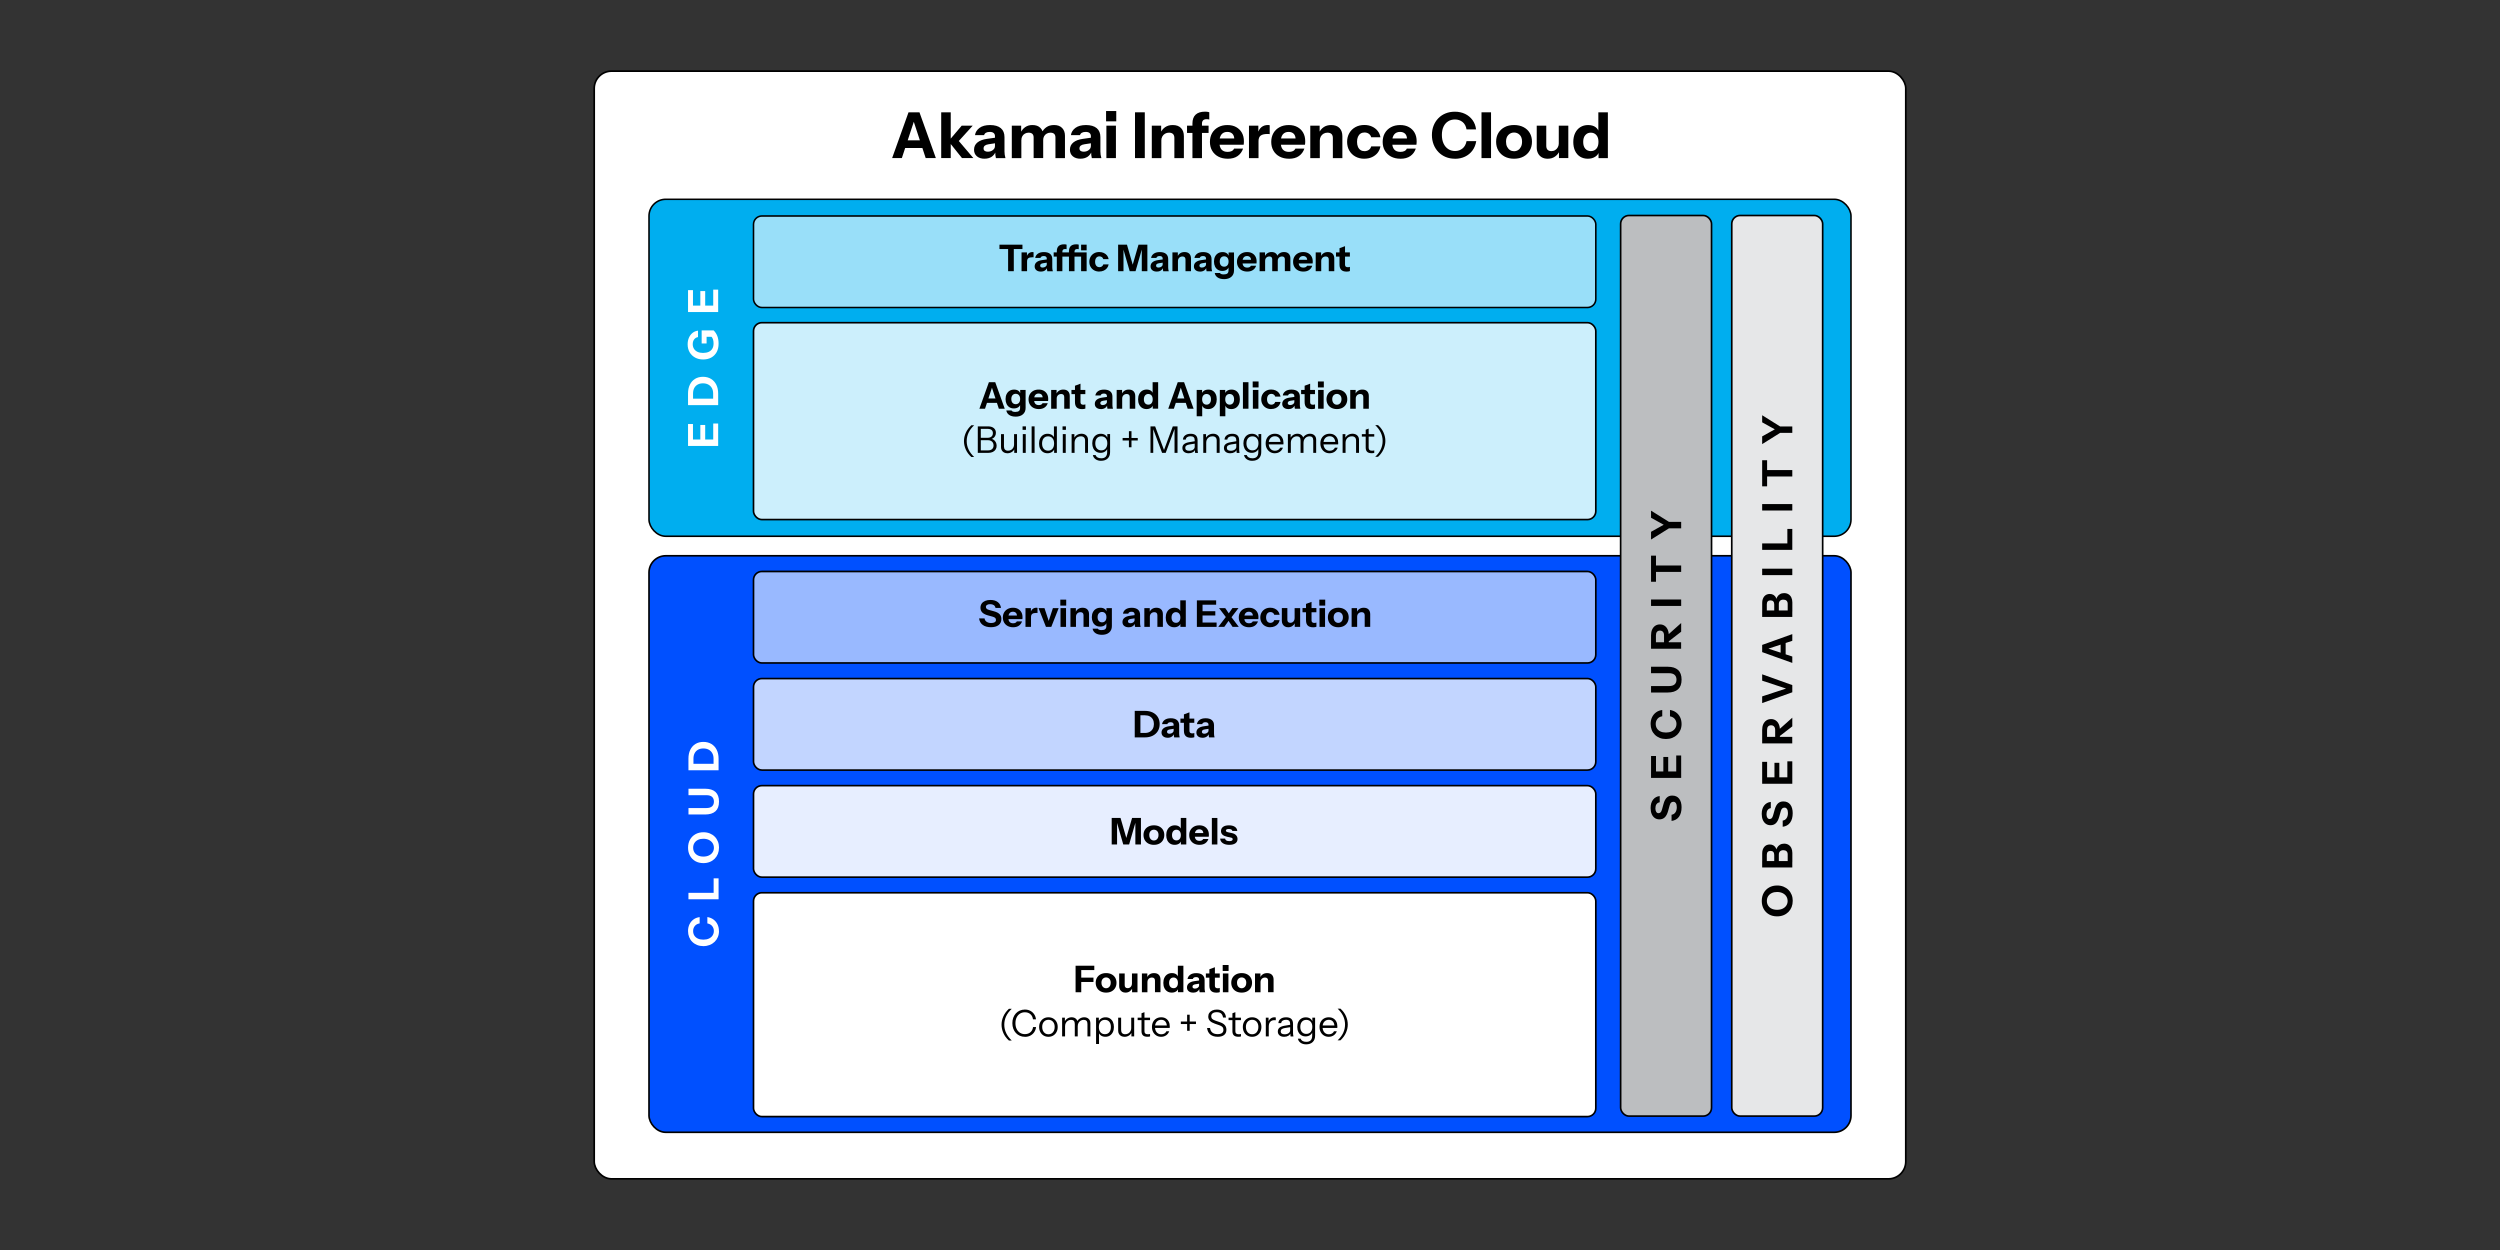<?xml version="1.0" encoding="UTF-8"?>
<svg id="Layer_2" data-name="Layer 2" xmlns="http://www.w3.org/2000/svg" viewBox="0 0 1584 792">
  <rect x="0" y="0" width="1584" height="792" fill="#333333" stroke="none"/>
  <defs>
    <style>
      .cls-1 {
        fill: #99b9ff;
      }

      .cls-1, .cls-2, .cls-3, .cls-4, .cls-5, .cls-6, .cls-7, .cls-8, .cls-9, .cls-10, .cls-11 {
        stroke: #000;
        stroke-miterlimit: 10;
      }

      .cls-1, .cls-3, .cls-5, .cls-6, .cls-7, .cls-8, .cls-10, .cls-11 {
        stroke-width: 1.06px;
      }

      .cls-2 {
        fill: #99dff9;
      }

      .cls-3 {
        fill: #e7eeff;
      }

      .cls-12, .cls-8, .cls-9 {
        fill: #fff;
      }

      .cls-4 {
        fill: #00aeef;
      }

      .cls-5 {
        fill: #e6e7e8;
      }

      .cls-6 {
        fill: #bcbec0;
      }

      .cls-7 {
        fill: #0050ff;
      }

      .cls-9 {
        stroke-width: 1.08px;
      }

      .cls-10 {
        fill: #c2d5ff;
      }

      .cls-11 {
        fill: #cceffc;
      }
    </style>
  </defs>
  <rect class="cls-9" x="376.49" y="45.08" width="831.01" height="701.84" rx="10.95" ry="10.95"/>
  <g>
    <path d="M565.25,100.17l10.39-29.01h5.32l-9.55,29.01h-6.16ZM570.72,88.93h16.28v4.84h-16.28v-4.84ZM586.52,100.17l-9.51-29.01h5.56l10.39,29.01h-6.45.01Z"/>
    <path d="M596.35,100.17v-29.01h6.04v29.01h-6.04ZM609.53,100.17l-8.55-10.68,8.35-9.87h6.97l-9.79,10.8.29-1.9,9.92,11.64h-7.19Z"/>
    <path d="M623.84,100.57c-2.05,0-3.67-.52-4.88-1.55-1.21-1.04-1.81-2.41-1.81-4.14,0-1.91.72-3.45,2.15-4.61s3.45-1.93,6.02-2.28l6-.85v3.51l-4.99.76c-1.07.16-1.87.46-2.38.89s-.76,1.02-.76,1.77c0,.67.24,1.18.72,1.53.49.35,1.12.52,1.93.52,1.26,0,2.33-.34,3.22-1.03.89-.69,1.33-1.48,1.33-2.4l.56,3.22c-.59,1.53-1.5,2.68-2.7,3.47-1.21.77-2.68,1.17-4.43,1.17h.02v.02ZM631.01,100.17c-.16-.59-.28-1.22-.34-1.9-.06-.67-.1-1.45-.1-2.33h-.16v-9.71c0-.84-.28-1.48-.83-1.95-.55-.47-1.37-.7-2.44-.7s-1.83.18-2.44.52c-.6.35-1,.86-1.19,1.53h-5.76c.27-1.86,1.22-3.38,2.86-4.59,1.63-1.21,3.88-1.81,6.73-1.81s5.22.66,6.77,1.97c1.56,1.31,2.33,3.21,2.33,5.68v9.07c0,.67.04,1.35.14,2.04s.24,1.42.47,2.2h-6.06l.02-.02Z"/>
    <path d="M641.08,100.17v-20.55h5.93v4.84h.12v15.72h-6.05ZM654.91,100.17v-13.05c0-1.05-.28-1.82-.83-2.32s-1.33-.74-2.31-.74c-.86,0-1.64.19-2.35.58s-1.27.94-1.68,1.65-.6,1.55-.6,2.52l-.52-4.63c.67-1.51,1.64-2.7,2.92-3.61s2.81-1.35,4.61-1.35c2.15,0,3.82.6,5.02,1.81s1.79,2.73,1.79,4.55v14.59h-6.05ZM668.73,100.17v-13.05c0-1.05-.28-1.82-.83-2.32s-1.33-.74-2.32-.74c-.86,0-1.64.19-2.35.58s-1.27.94-1.68,1.65-.6,1.55-.6,2.52l-.92-4.63c.67-1.51,1.68-2.7,3-3.61s2.94-1.35,4.81-1.35c2.23,0,3.94.63,5.13,1.88,1.2,1.25,1.79,2.88,1.79,4.9v14.19h-6.04v-.02h0Z"/>
    <path d="M684.6,100.57c-2.04,0-3.67-.52-4.88-1.55-1.21-1.04-1.81-2.41-1.81-4.14,0-1.91.72-3.45,2.15-4.61,1.43-1.17,3.45-1.93,6.02-2.28l6-.85v3.51l-4.99.76c-1.07.16-1.87.46-2.38.89s-.76,1.02-.76,1.77c0,.67.24,1.18.72,1.53.49.35,1.12.52,1.93.52,1.26,0,2.33-.34,3.22-1.03s1.33-1.48,1.33-2.4l.56,3.22c-.59,1.53-1.5,2.68-2.7,3.47-1.21.77-2.68,1.17-4.43,1.17h.02v.02ZM691.78,100.17c-.16-.59-.28-1.22-.34-1.9-.06-.67-.1-1.45-.1-2.33h-.16v-9.71c0-.84-.28-1.48-.83-1.95-.55-.47-1.37-.7-2.44-.7s-1.83.18-2.44.52c-.6.35-1,.86-1.19,1.53h-5.76c.27-1.86,1.22-3.38,2.86-4.59,1.63-1.21,3.88-1.81,6.73-1.81s5.21.66,6.77,1.97,2.33,3.21,2.33,5.68v9.07c0,.67.04,1.35.14,2.04s.24,1.42.47,2.2h-6.06l.02-.02Z"/>
    <path d="M700.81,76.88v-6.53h6.45v6.53h-6.45ZM701.01,100.17v-20.55h6.04v20.55h-6.04Z"/>
    <path d="M719.14,100.17v-29.01h6.2v29.01h-6.2Z"/>
    <path d="M729.78,100.17v-20.55h5.93v4.84h.12v15.72h-6.05ZM744.08,100.17v-12.74c0-1.12-.29-1.97-.87-2.53-.57-.56-1.42-.85-2.52-.85-.94,0-1.78.21-2.52.65s-1.31,1.02-1.73,1.77-.63,1.64-.63,2.66l-.52-4.95c.67-1.51,1.65-2.7,2.96-3.61s2.91-1.35,4.81-1.35c2.28,0,4.03.64,5.24,1.91,1.21,1.27,1.81,2.99,1.81,5.14v13.9h-6.04.01Z"/>
    <path d="M752.1,84.21v-4.59h13.66v4.59s-13.66,0-13.66,0ZM755.53,100.17v-21.92c0-2.47.67-4.34,2.01-5.6s3.33-1.9,5.96-1.9c.56,0,1.05.03,1.47.08.41.05.83.15,1.23.29v4.63c-.19-.08-.41-.14-.69-.18-.27-.04-.59-.06-.96-.06-1.02,0-1.77.24-2.26.72-.49.49-.72,1.18-.72,2.1v21.85h-6.04Z"/>
    <path d="M777.89,100.57c-2.28,0-4.27-.45-5.96-1.35-1.7-.9-3-2.15-3.93-3.76s-1.39-3.47-1.39-5.56.47-3.99,1.39-5.58c.92-1.6,2.23-2.84,3.89-3.74s3.59-1.35,5.8-1.35,3.97.43,5.53,1.29c1.56.86,2.77,2.06,3.63,3.58.86,1.53,1.29,3.33,1.29,5.4,0,.43-.01.83-.04,1.19-.03.36-.06.71-.12,1.03h-17.82v-3.99h12.94l-1.05.72c0-1.66-.39-2.9-1.19-3.69s-1.88-1.19-3.25-1.19c-1.58,0-2.81.54-3.69,1.61-.87,1.07-1.31,2.68-1.31,4.84s.43,3.66,1.31,4.68c.87,1.02,2.18,1.53,3.93,1.53.96,0,1.8-.16,2.5-.49.7-.32,1.22-.85,1.57-1.57h5.68c-.67,1.99-1.82,3.55-3.45,4.7s-3.71,1.71-6.27,1.71h-.01.02Z"/>
    <path d="M791.35,100.17v-20.55h5.93v4.84h.12v15.72h-6.05ZM797.39,89.45l-.52-4.88c.49-1.75,1.27-3.08,2.38-3.99s2.47-1.37,4.11-1.37c.51,0,.89.05,1.12.16v5.64c-.14-.05-.32-.08-.56-.1-.24-.01-.54-.02-.89-.02-1.93,0-3.36.34-4.27,1.03-.91.69-1.37,1.86-1.37,3.53h0Z"/>
    <path d="M816.74,100.57c-2.28,0-4.27-.45-5.96-1.35-1.7-.9-3-2.15-3.93-3.76s-1.39-3.47-1.39-5.56.47-3.99,1.39-5.58c.92-1.6,2.23-2.84,3.89-3.74s3.59-1.35,5.8-1.35,3.97.43,5.53,1.29c1.56.86,2.77,2.06,3.63,3.58.86,1.53,1.29,3.33,1.29,5.4,0,.43-.01.83-.04,1.19-.03.36-.06.71-.12,1.03h-17.82v-3.99h12.94l-1.05.72c0-1.66-.39-2.9-1.19-3.69s-1.88-1.19-3.25-1.19c-1.59,0-2.81.54-3.69,1.61-.87,1.07-1.31,2.68-1.31,4.84s.43,3.66,1.31,4.68c.87,1.02,2.18,1.53,3.92,1.53.96,0,1.8-.16,2.5-.49.7-.32,1.22-.85,1.57-1.57h5.68c-.67,1.99-1.82,3.55-3.45,4.7s-3.71,1.71-6.27,1.71h.02Z"/>
    <path d="M830.19,100.17v-20.55h5.93v4.84h.12v15.72h-6.05ZM844.5,100.17v-12.74c0-1.12-.29-1.97-.87-2.53s-1.42-.85-2.52-.85c-.94,0-1.78.21-2.52.65s-1.31,1.02-1.73,1.77-.63,1.64-.63,2.66l-.52-4.95c.67-1.51,1.65-2.7,2.96-3.61s2.91-1.35,4.81-1.35c2.28,0,4.03.64,5.24,1.91,1.21,1.27,1.81,2.99,1.81,5.14v13.9h-6.04.01Z"/>
    <path d="M864.45,100.57c-2.15,0-4.04-.46-5.68-1.37s-2.92-2.17-3.85-3.79-1.39-3.45-1.39-5.53.47-3.91,1.39-5.53,2.21-2.87,3.85-3.79c1.63-.91,3.53-1.37,5.68-1.37,1.8,0,3.41.33,4.86.99,1.43.66,2.62,1.57,3.54,2.71.92,1.16,1.53,2.51,1.79,4.07h-5.84c-.3-1-.83-1.75-1.59-2.26s-1.65-.76-2.68-.76c-.96,0-1.8.24-2.52.72-.71.49-1.25,1.17-1.63,2.06s-.56,1.93-.56,3.14.19,2.26.56,3.14c.37.89.92,1.57,1.63,2.06s1.55.72,2.52.72,1.92-.25,2.68-.76,1.29-1.26,1.59-2.26h5.84c-.27,1.56-.87,2.92-1.79,4.07s-2.11,2.06-3.54,2.73c-1.44.66-3.05.99-4.86.99h0v.02Z"/>
    <path d="M887.34,100.57c-2.28,0-4.27-.45-5.96-1.35-1.7-.9-3-2.15-3.93-3.76s-1.39-3.47-1.39-5.56.47-3.99,1.39-5.58c.92-1.6,2.23-2.84,3.89-3.74s3.59-1.35,5.8-1.35,3.97.43,5.53,1.29c1.56.86,2.77,2.06,3.63,3.58.86,1.53,1.29,3.33,1.29,5.4,0,.43-.01.83-.04,1.19-.03.36-.06.71-.12,1.03h-17.82v-3.99h12.94l-1.05.72c0-1.66-.39-2.9-1.19-3.69s-1.88-1.19-3.25-1.19c-1.58,0-2.81.54-3.69,1.61-.87,1.07-1.31,2.68-1.31,4.84s.43,3.66,1.31,4.68c.87,1.02,2.18,1.53,3.93,1.53.96,0,1.8-.16,2.5-.49.7-.32,1.22-.85,1.57-1.57h5.68c-.67,1.99-1.82,3.55-3.45,4.7s-3.71,1.71-6.27,1.71h-.01.02Z"/>
    <path d="M921.8,100.57c-2.1,0-4.03-.37-5.8-1.1s-3.31-1.78-4.61-3.12c-1.3-1.35-2.32-2.94-3.04-4.77-.72-1.85-1.09-3.85-1.09-6.02s.36-4.17,1.07-5.96c.71-1.8,1.72-3.36,3.02-4.7,1.3-1.33,2.84-2.35,4.61-3.06s3.72-1.07,5.84-1.07c2.39,0,4.55.47,6.47,1.39s3.49,2.23,4.72,3.91c1.22,1.68,1.97,3.65,2.24,5.91h-6.04c-.35-2.07-1.2-3.64-2.53-4.7-1.35-1.06-2.94-1.59-4.79-1.59-1.63,0-3.09.39-4.33,1.17-1.25.77-2.23,1.9-2.92,3.36-.7,1.46-1.05,3.23-1.05,5.3s.36,3.9,1.07,5.42,1.7,2.68,2.96,3.51c1.26.82,2.71,1.23,4.35,1.23,1.75,0,3.29-.52,4.63-1.57,1.35-1.05,2.22-2.61,2.62-4.68h6.13c-.35,2.26-1.15,4.22-2.38,5.91-1.24,1.68-2.81,2.98-4.72,3.89s-4.04,1.37-6.41,1.37l-.02-.02h0Z"/>
    <path d="M938.68,100.17v-29.01h6.04v29.01h-6.04Z"/>
    <path d="M959.3,100.57c-2.26,0-4.24-.45-5.94-1.35-1.71-.9-3.03-2.16-3.99-3.79s-1.43-3.5-1.43-5.62.48-3.98,1.43-5.56,2.28-2.82,3.99-3.71,3.69-1.33,5.94-1.33,4.27.45,5.98,1.33c1.71.89,3.03,2.12,3.97,3.71s1.41,3.44,1.41,5.56-.48,4-1.43,5.62-2.28,2.88-3.99,3.79-3.69,1.35-5.95,1.35h.01ZM959.3,95.82c.94,0,1.79-.24,2.56-.72s1.38-1.18,1.83-2.08.69-1.98.69-3.25c0-1.86-.49-3.29-1.47-4.29-.98-1.01-2.18-1.51-3.61-1.51s-2.63.51-3.61,1.53c-.99,1.02-1.47,2.45-1.47,4.27,0,1.26.22,2.34.69,3.25.46.9,1.07,1.59,1.83,2.08s1.62.72,2.56.72h0Z"/>
    <path d="M980.55,100.57c-1.45,0-2.69-.32-3.72-.94-1.04-.63-1.82-1.47-2.35-2.53-.54-1.06-.81-2.25-.81-3.56v-13.9h6.04v12.74c0,1.12.29,1.97.85,2.53s1.36.85,2.38.85c.91,0,1.72-.21,2.42-.65.7-.42,1.25-1.03,1.68-1.79.41-.76.63-1.64.63-2.64l.52,4.95c-.67,1.47-1.65,2.67-2.94,3.58s-2.85,1.37-4.68,1.37h-.02ZM987.76,100.17v-4.84h-.12v-15.72h6.04v20.55h-5.93.01Z"/>
    <path d="M1012.83,100.17v-4.55l.4.08c-.27,1.47-1.07,2.66-2.4,3.54-1.33.89-2.93,1.33-4.77,1.33s-3.51-.43-4.9-1.3-2.45-2.1-3.2-3.69c-.75-1.58-1.12-3.45-1.12-5.6s.39-4.07,1.17-5.68c.77-1.61,1.88-2.86,3.29-3.74s3.05-1.33,4.94-1.33,3.55.46,4.77,1.37c1.22.91,1.94,2.16,2.15,3.74l-.45.04v-13.21h6.04v29.01h-5.93.01ZM1007.99,95.74c1.42,0,2.58-.5,3.47-1.51s1.33-2.45,1.33-4.33-.45-3.33-1.35-4.33c-.9-1.01-2.08-1.52-3.53-1.52s-2.55.51-3.45,1.53-1.35,2.47-1.35,4.35.45,3.32,1.35,4.32c.9,1,2.08,1.5,3.53,1.5h0Z"/>
  </g>
  <rect class="cls-7" x="411.21" y="352.14" width="761.58" height="365.28" rx="10.6" ry="10.6"/>
  <g>
    <path class="cls-12" d="M455.56,589.9c0,1.38-.24,2.65-.73,3.82s-1.17,2.17-2.06,3.03-1.93,1.53-3.14,2-2.53.72-3.97.72-2.74-.23-3.92-.7-2.22-1.13-3.09-1.99c-.88-.86-1.55-1.87-2.01-3.03s-.7-2.45-.7-3.84c0-1.57.31-2.99.91-4.25.62-1.26,1.46-2.3,2.57-3.1,1.1-.81,2.4-1.29,3.88-1.47v3.98c-1.36.23-2.39.78-3.09,1.68-.7.88-1.05,1.93-1.05,3.15,0,1.08.25,2.03.76,2.85s1.25,1.46,2.22,1.92,2.12.69,3.49.69,2.57-.23,3.56-.7,1.77-1.11,2.3-1.95.81-1.78.81-2.86c0-1.15-.35-2.16-1.04-3.05-.69-.88-1.72-1.46-3.08-1.72v-4.03c1.48.23,2.78.75,3.88,1.56,1.1.82,1.96,1.85,2.56,3.11.6,1.25.9,2.66.9,4.21h.03v-.03Z"/>
    <path class="cls-12" d="M455.29,569.78h-19.09v-4.08h19.09v4.08ZM455.29,567.87h-3.13v-11.35h3.13v11.35Z"/>
    <path class="cls-12" d="M455.56,537.08c0,1.41-.24,2.71-.71,3.91-.48,1.19-1.16,2.23-2.03,3.11-.88.87-1.92,1.56-3.13,2.04-1.21.49-2.55.73-4.02.73-1.94,0-3.65-.41-5.1-1.24s-2.6-1.98-3.4-3.46c-.82-1.47-1.22-3.16-1.22-5.05s.4-3.63,1.22-5.09,1.95-2.62,3.43-3.46c1.46-.84,3.17-1.26,5.12-1.26,1.45,0,2.78.24,3.99.73s2.25,1.17,3.13,2.05c.88.87,1.55,1.91,2.03,3.1s.71,2.5.71,3.91v-.02h-.02ZM452.32,537.12c0-1.11-.29-2.09-.85-2.95-.56-.85-1.35-1.52-2.34-2s-2.16-.73-3.49-.73-2.45.23-3.41.71c-.98.48-1.72,1.15-2.25,1.99s-.8,1.83-.8,2.97.27,2.09.8,2.95c.53.85,1.27,1.51,2.24,1.97s2.11.7,3.44.7,2.51-.24,3.51-.72,1.78-1.13,2.33-1.99c.56-.85.84-1.82.84-2.92v.02h-.02Z"/>
    <path class="cls-12" d="M455.56,507.92c0,2.73-.74,4.76-2.24,6.11s-3.67,2.03-6.53,2.03h-10.57v-4.08h11.29c1.66,0,2.88-.36,3.66-1.09s1.17-1.72,1.17-2.99-.39-2.27-1.17-3c-.77-.72-1.99-1.08-3.63-1.08h-11.32v-4.08h10.63c2.83,0,4.99.68,6.48,2.05s2.24,3.41,2.24,6.15h-.01v-.02Z"/>
    <path class="cls-12" d="M455.29,485.52h-3.18v-4.83c0-1.38-.28-2.55-.84-3.51-.55-.97-1.33-1.7-2.29-2.21-.98-.51-2.09-.75-3.34-.75s-2.32.24-3.26.74-1.68,1.22-2.21,2.18-.8,2.14-.8,3.54v4.74h-3.18v-4.74c0-2.14.38-4.01,1.16-5.6.77-1.59,1.87-2.82,3.29-3.7s3.11-1.31,5.05-1.31,3.64.45,5.08,1.33,2.56,2.12,3.34,3.7c.78,1.58,1.18,3.44,1.18,5.56v4.86h0ZM455.29,488.02h-19.09v-4.08h19.09v4.08Z"/>
  </g>
  <rect class="cls-1" x="477.42" y="362.08" width="533.69" height="57.99" rx="5.3" ry="5.3"/>
  <g>
    <path d="M627.88,397.4c-2.17,0-3.92-.49-5.23-1.46s-2.07-2.34-2.29-4.11h3.46c.11.9.54,1.61,1.3,2.13.76.52,1.73.78,2.92.78.96,0,1.71-.17,2.23-.51s.78-.8.78-1.38c0-.54-.16-.99-.47-1.31s-.85-.6-1.61-.81l-3.13-.86c-1.6-.45-2.77-1.07-3.51-1.86s-1.11-1.77-1.11-2.95c0-1.01.27-1.89.78-2.63s1.25-1.3,2.21-1.71,2.06-.59,3.34-.59c1.96,0,3.52.47,4.69,1.39s1.82,2.15,1.98,3.67h-3.46c-.16-.83-.53-1.43-1.13-1.82s-1.37-.58-2.3-.58c-.81,0-1.45.16-1.94.47s-.72.73-.72,1.26c0,.4.13.77.39,1.1.27.34.82.62,1.65.85l3.13.86c1.64.46,2.83,1.07,3.55,1.86s1.08,1.78,1.08,2.98c0,1.68-.58,2.97-1.75,3.87s-2.79,1.36-4.88,1.36h.04Z"/>
    <path d="M641.96,397.43c-1.33,0-2.47-.27-3.46-.78-.98-.52-1.74-1.25-2.28-2.18s-.81-2-.81-3.22.27-2.3.81-3.23c.54-.92,1.28-1.64,2.25-2.17.96-.52,2.08-.78,3.36-.78s2.29.24,3.19.74,1.6,1.19,2.1,2.08.74,1.93.74,3.13c0,.25,0,.48-.02.69s-.04.4-.07.59h-10.31v-2.31h7.49l-.6.42c0-.97-.23-1.68-.69-2.13s-1.08-.69-1.88-.69c-.92,0-1.63.31-2.13.93-.51.63-.76,1.56-.76,2.8s.25,2.12.76,2.7c.51.59,1.26.89,2.27.89.56,0,1.04-.1,1.44-.28.4-.19.71-.49.91-.91h3.29c-.39,1.15-1.05,2.06-1.99,2.71s-2.15,1-3.63,1h.02Z"/>
    <path d="M649.75,397.2v-11.9h3.43v2.8h.07v9.1h-3.5ZM653.25,390.98l-.31-2.82c.28-1.01.74-1.78,1.38-2.31s1.43-.8,2.38-.8c.3,0,.51.03.66.1v3.27c-.07-.03-.19-.05-.33-.06-.14,0-.31-.01-.51-.01-1.12,0-1.94.2-2.47.59s-.8,1.08-.8,2.04h0Z"/>
    <path d="M662.72,397.2l-4.69-11.9h3.75l3.66,11.1h-1.96l3.64-11.1h3.66l-4.69,11.9h-3.38.01Z"/>
    <path d="M671.82,383.71v-3.78h3.73v3.78h-3.73ZM671.94,397.2v-11.9h3.5v11.9h-3.5Z"/>
    <path d="M678.24,397.2v-11.9h3.43v2.8h.07v9.1h-3.5ZM686.52,397.2v-7.37c0-.66-.17-1.15-.5-1.47-.34-.33-.82-.49-1.46-.49-.54,0-1.03.13-1.46.37-.42.25-.76.59-1.01,1.03-.24.43-.36.94-.36,1.54l-.31-2.87c.39-.87.96-1.57,1.72-2.09s1.69-.78,2.79-.78c1.33,0,2.33.37,3.03,1.1s1.05,1.73,1.05,2.97v8.05h-3.5v.02h.01Z"/>
    <path d="M698.12,402.21c-1.64,0-2.99-.35-4.02-1.05s-1.64-1.64-1.83-2.84h3.31c.13.3.39.52.81.68.41.16.93.23,1.57.23,1.06,0,1.82-.2,2.31-.6.48-.4.72-1.04.72-1.89v-2.59l.19.04c-.16.87-.6,1.56-1.36,2.07-.74.51-1.68.75-2.78.75s-1.98-.24-2.77-.73-1.4-1.18-1.83-2.07-.66-1.93-.66-3.13.22-2.27.68-3.17,1.08-1.6,1.9-2.1,1.77-.74,2.86-.74,2.04.27,2.74.8c.71.53,1.12,1.25,1.25,2.17l-.16.02v-2.76h3.43v11.39c0,1.71-.57,3.05-1.71,4.05-1.13.99-2.69,1.48-4.67,1.48l.02-.02h0ZM698.26,394.32c.83,0,1.5-.29,2-.85.51-.57.77-1.38.77-2.44s-.27-1.87-.78-2.44-1.2-.85-2.04-.85-1.47.29-1.99.86-.78,1.39-.78,2.45.27,1.87.78,2.43,1.2.84,2.04.84h0Z"/>
    <path d="M715.06,397.43c-1.19,0-2.12-.3-2.82-.9-.7-.59-1.05-1.4-1.05-2.39,0-1.1.41-1.99,1.25-2.67.83-.68,1.99-1.11,3.49-1.31l3.48-.49v2.03l-2.9.45c-.63.1-1.08.27-1.38.51-.3.25-.45.59-.45,1.03,0,.39.14.69.42.89s.66.31,1.12.31c.73,0,1.36-.2,1.87-.59s.77-.86.77-1.39l.33,1.87c-.34.89-.86,1.56-1.56,2-.7.46-1.56.68-2.57.68h-.02l.02-.03ZM719.21,397.2c-.1-.34-.16-.71-.2-1.09-.04-.39-.05-.84-.05-1.36h-.1v-5.62c0-.49-.16-.86-.48-1.13s-.78-.4-1.41-.4-1.06.11-1.41.31-.58.5-.69.89h-3.34c.16-1.07.71-1.96,1.65-2.66s2.25-1.05,3.89-1.05,3.01.38,3.92,1.15c.9.76,1.36,1.86,1.36,3.29v5.25c0,.39.03.78.08,1.18s.15.82.27,1.27h-3.5v-.03Z"/>
    <path d="M725.05,397.2v-11.9h3.43v2.8h.07v9.1h-3.5ZM733.32,397.2v-7.37c0-.66-.17-1.15-.5-1.47-.34-.33-.82-.49-1.46-.49-.54,0-1.03.13-1.46.37-.42.25-.76.59-1.01,1.03-.24.43-.36.94-.36,1.54l-.31-2.87c.39-.87.96-1.57,1.72-2.09s1.69-.78,2.79-.78c1.33,0,2.33.37,3.03,1.1s1.05,1.73,1.05,2.97v8.05h-3.5v.02h.01Z"/>
    <path d="M747.9,397.2v-2.64l.23.04c-.16.86-.62,1.54-1.39,2.06-.77.51-1.69.77-2.77.77s-2.04-.25-2.83-.76c-.81-.51-1.42-1.22-1.86-2.13s-.66-1.99-.66-3.25.22-2.35.68-3.29c.45-.93,1.08-1.65,1.9-2.17.82-.51,1.77-.77,2.85-.77s2.06.27,2.77.8,1.12,1.25,1.25,2.17l-.25.02v-7.66h3.5v16.8h-3.43.01ZM745.11,394.63c.83,0,1.5-.29,2-.88.51-.58.77-1.42.77-2.5s-.27-1.93-.78-2.51-1.2-.88-2.04-.88-1.47.3-1.99.89-.78,1.43-.78,2.52.27,1.92.78,2.49,1.2.86,2.05.86h-.01Z"/>
    <path d="M758.34,397.2v-16.8h3.59v16.8h-3.59ZM760.01,383.15v-2.76h10.54v2.76h-10.54ZM760.01,389.97v-2.7h10.01v2.7h-10.01ZM760.01,397.2v-2.76h10.83v2.76h-10.83Z"/>
    <path d="M779.08,392.44l-3.38,4.76h-3.81l5.53-7.21,1.65,2.45h.01,0ZM780.97,397.2l-3.52-5.23-5.06-6.67h3.92l3.15,4.69,5.44,7.21h-3.93ZM777.72,389.8l3.15-4.51h3.83l-5.32,6.96-1.65-2.45h-.01Z"/>
    <path d="M791.44,397.43c-1.33,0-2.47-.27-3.46-.78-.98-.52-1.74-1.25-2.28-2.18s-.81-2-.81-3.22.27-2.3.81-3.23c.54-.92,1.28-1.64,2.25-2.17.96-.52,2.08-.78,3.36-.78s2.29.24,3.19.74,1.6,1.19,2.1,2.08.74,1.93.74,3.13c0,.25,0,.48-.02.69s-.04.4-.07.59h-10.31v-2.31h7.49l-.6.42c0-.97-.23-1.68-.69-2.13s-1.08-.69-1.88-.69c-.92,0-1.63.31-2.13.93-.51.63-.76,1.56-.76,2.8s.25,2.12.76,2.7c.51.59,1.26.89,2.27.89.56,0,1.04-.1,1.44-.28.4-.19.71-.49.91-.91h3.29c-.39,1.15-1.05,2.06-1.99,2.71s-2.15,1-3.63,1h.02Z"/>
    <path d="M804.86,397.43c-1.24,0-2.34-.27-3.29-.8-.94-.53-1.69-1.26-2.23-2.2s-.81-1.99-.81-3.19.27-2.26.81-3.19,1.28-1.66,2.23-2.2c.94-.53,2.05-.8,3.29-.8,1.04,0,1.98.19,2.81.57s1.52.9,2.06,1.57.88,1.45,1.04,2.35h-3.38c-.17-.57-.48-1.01-.92-1.3s-.96-.45-1.55-.45-1.05.14-1.46.42c-.41.28-.73.68-.94,1.19-.22.51-.33,1.12-.33,1.82s.11,1.3.33,1.82c.22.51.53.91.94,1.19s.9.42,1.46.42c.59,0,1.1-.15,1.55-.45.45-.3.75-.73.92-1.3h3.38c-.16.9-.5,1.69-1.04,2.35s-1.22,1.2-2.06,1.58-1.77.57-2.81.57h0v.03Z"/>
    <path d="M816.17,397.43c-.84,0-1.56-.18-2.16-.55s-1.05-.86-1.37-1.47c-.31-.62-.47-1.3-.47-2.07v-8.05h3.5v7.37c0,.66.16,1.15.49,1.47s.78.49,1.38.49c.53,0,1-.13,1.4-.37s.73-.59.96-1.04c.24-.45.36-.95.36-1.53l.31,2.87c-.39.86-.95,1.55-1.71,2.08-.74.53-1.64.8-2.7.8h.01,0ZM820.34,397.2v-2.8h-.07v-9.1h3.5v11.9h-3.43Z"/>
    <path d="M825.27,387.95v-2.66h8.79v2.66h-8.79ZM831.98,397.45c-1.53,0-2.65-.37-3.39-1.1-.74-.74-1.1-1.87-1.1-3.37v-10.34l3.5-1.3v11.76c0,.53.15.92.45,1.19s.75.39,1.38.39c.23,0,.45-.02.66-.07s.4-.11.6-.16v2.66c-.2.11-.49.19-.85.25s-.77.1-1.23.1h-.02Z"/>
    <path d="M835.93,383.71v-3.78h3.73v3.78h-3.73ZM836.05,397.2v-11.9h3.5v11.9h-3.5Z"/>
    <path d="M847.94,397.43c-1.3,0-2.45-.27-3.45-.78-.99-.52-1.76-1.25-2.31-2.2s-.83-2.03-.83-3.26.28-2.3.83-3.22,1.33-1.63,2.31-2.14c.99-.51,2.13-.77,3.45-.77s2.47.25,3.47.77,1.75,1.23,2.3,2.14.82,1.99.82,3.22-.28,2.31-.83,3.26-1.33,1.68-2.31,2.2c-.99.52-2.13.78-3.45.78h0ZM847.94,394.67c.54,0,1.04-.14,1.48-.42.45-.28.8-.68,1.06-1.2s.39-1.15.39-1.88c0-1.07-.29-1.9-.85-2.48s-1.26-.88-2.09-.88-1.52.3-2.09.89-.85,1.41-.85,2.47c0,.73.13,1.36.39,1.88s.62.92,1.06,1.2.93.42,1.48.42h.02Z"/>
    <path d="M856.39,397.2v-11.9h3.43v2.8h.07v9.1h-3.5ZM864.67,397.2v-7.37c0-.66-.17-1.15-.5-1.47-.34-.33-.82-.49-1.46-.49-.54,0-1.03.13-1.46.37-.42.25-.76.59-1.01,1.03-.24.43-.36.94-.36,1.54l-.31-2.87c.39-.87.96-1.57,1.72-2.09s1.69-.78,2.79-.78c1.33,0,2.33.37,3.03,1.1s1.05,1.73,1.05,2.97v8.05h-3.5v.02h.01Z"/>
  </g>
  <rect class="cls-10" x="477.42" y="429.93" width="533.69" height="57.99" rx="5.3" ry="5.3"/>
  <g>
    <path d="M718.97,467.2v-16.8h3.59v16.8h-3.59ZM721.17,467.2v-2.8h4.24c1.21,0,2.25-.24,3.1-.73s1.5-1.17,1.94-2.01.67-1.83.67-2.94-.22-2.05-.66-2.87-1.08-1.47-1.92-1.94c-.85-.47-1.89-.7-3.12-.7h-4.18v-2.8h4.18c1.88,0,3.52.34,4.92,1.02,1.4.68,2.48,1.64,3.26,2.9.77,1.25,1.16,2.74,1.16,4.44s-.39,3.2-1.17,4.46-1.87,2.25-3.26,2.94-3.02,1.04-4.89,1.04h-4.27,0Z"/>
    <path d="M739.81,467.43c-1.18,0-2.12-.3-2.82-.9-.7-.59-1.05-1.4-1.05-2.39,0-1.1.41-1.99,1.25-2.67.83-.68,1.99-1.11,3.49-1.31l3.48-.49v2.03l-2.9.45c-.63.1-1.08.27-1.38.51s-.45.59-.45,1.03c0,.39.14.69.42.89.28.2.66.31,1.12.31.73,0,1.36-.2,1.87-.59s.77-.86.77-1.39l.33,1.87c-.34.89-.86,1.56-1.56,2s-1.56.68-2.57.68h-.02l.02-.03ZM743.97,467.2c-.1-.34-.16-.71-.2-1.09-.04-.39-.05-.84-.05-1.36h-.1v-5.62c0-.48-.16-.86-.48-1.13s-.8-.4-1.41-.4-1.06.11-1.41.31-.58.5-.69.89h-3.34c.16-1.07.71-1.96,1.65-2.66s2.25-1.05,3.89-1.05,3.02.38,3.92,1.15,1.36,1.86,1.36,3.29v5.25c0,.39.03.78.08,1.18s.14.82.27,1.27h-3.5v-.03Z"/>
    <path d="M747.91,457.95v-2.66h8.79v2.66h-8.79ZM754.62,467.45c-1.53,0-2.65-.37-3.39-1.11s-1.1-1.87-1.1-3.37v-10.34l3.5-1.3v11.76c0,.53.15.92.45,1.19s.75.39,1.38.39c.23,0,.46-.02.66-.07s.4-.1.6-.16v2.66c-.2.11-.49.19-.85.25s-.77.1-1.22.1h-.03Z"/>
    <path d="M761.9,467.43c-1.18,0-2.12-.3-2.82-.9-.7-.59-1.05-1.4-1.05-2.39,0-1.1.41-1.99,1.25-2.67.83-.68,1.99-1.11,3.49-1.31l3.48-.49v2.03l-2.9.45c-.63.1-1.08.27-1.38.51s-.45.59-.45,1.03c0,.39.14.69.42.89.28.2.66.31,1.12.31.73,0,1.36-.2,1.87-.59s.77-.86.77-1.39l.33,1.87c-.34.89-.86,1.56-1.56,2s-1.56.68-2.57.68h-.02l.02-.03ZM766.06,467.2c-.1-.34-.16-.71-.2-1.09-.04-.39-.05-.84-.05-1.36h-.1v-5.62c0-.48-.16-.86-.48-1.13s-.8-.4-1.41-.4-1.06.11-1.41.31-.58.5-.69.89h-3.34c.16-1.07.71-1.96,1.65-2.66s2.25-1.05,3.89-1.05,3.02.38,3.92,1.15,1.36,1.86,1.36,3.29v5.25c0,.39.03.78.08,1.18s.14.82.27,1.27h-3.5v-.03Z"/>
  </g>
  <rect class="cls-3" x="477.42" y="497.78" width="533.69" height="57.99" rx="5.3" ry="5.3"/>
  <g>
    <path d="M704.37,535.06v-16.8h5.6l4.67,16.19h-2.03l4.67-16.19h5.62v16.8h-3.54v-15.79h.6l-4.55,15.79h-3.71l-4.51-15.65h.58v15.65h-3.4,0Z"/>
    <path d="M731.11,535.29c-1.3,0-2.45-.27-3.45-.78-.99-.52-1.76-1.25-2.31-2.2s-.83-2.03-.83-3.26.28-2.3.83-3.22,1.33-1.63,2.31-2.14c.99-.51,2.13-.77,3.45-.77s2.47.25,3.47.77c.99.51,1.75,1.23,2.3,2.14.54.92.82,1.99.82,3.22s-.28,2.31-.83,3.26-1.33,1.68-2.31,2.2-2.13.78-3.45.78h0ZM731.11,532.55c.54,0,1.04-.14,1.48-.42.45-.28.8-.68,1.06-1.2s.39-1.15.39-1.88c0-1.07-.29-1.9-.85-2.48s-1.26-.88-2.09-.88-1.52.3-2.09.89-.85,1.41-.85,2.47c0,.73.13,1.36.39,1.88s.62.92,1.06,1.2.93.42,1.48.42h.02Z"/>
    <path d="M748.21,535.06v-2.64l.23.04c-.16.86-.62,1.54-1.39,2.06-.77.51-1.69.77-2.77.77s-2.04-.25-2.83-.75c-.81-.51-1.42-1.22-1.86-2.13-.43-.92-.66-1.99-.66-3.25s.22-2.35.68-3.29,1.08-1.65,1.9-2.17c.82-.51,1.77-.77,2.86-.77s2.06.27,2.77.8,1.12,1.25,1.25,2.17l-.25.02v-7.66h3.5v16.8h-3.44.01ZM745.41,532.49c.83,0,1.5-.3,2-.88.51-.58.77-1.42.77-2.51s-.27-1.92-.78-2.51c-.52-.58-1.2-.87-2.04-.87s-1.47.3-1.99.89-.78,1.43-.78,2.52.27,1.92.78,2.49,1.2.86,2.04.86h0Z"/>
    <path d="M760.04,535.29c-1.33,0-2.47-.27-3.46-.78-.98-.52-1.74-1.25-2.28-2.18s-.81-2-.81-3.22.27-2.3.81-3.23c.54-.92,1.28-1.64,2.25-2.17s2.08-.78,3.36-.78,2.29.25,3.19.74c.9.5,1.6,1.19,2.1,2.08s.74,1.93.74,3.13c0,.24,0,.48-.02.69-.01.21-.04.41-.07.59h-10.31v-2.31h7.49l-.6.42c0-.96-.23-1.68-.69-2.13s-1.08-.69-1.88-.69c-.92,0-1.63.31-2.13.93-.51.63-.76,1.56-.76,2.8s.25,2.11.76,2.7,1.26.89,2.27.89c.56,0,1.04-.1,1.44-.28.4-.19.71-.49.91-.91h3.29c-.39,1.16-1.05,2.06-1.99,2.71s-2.15.99-3.63.99l.02.02h0Z"/>
    <path d="M767.83,535.06v-16.8h3.5v16.8h-3.5Z"/>
    <path d="M778.93,535.29c-1.74,0-3.13-.35-4.16-1.05s-1.59-1.66-1.68-2.9h3.13c.07.53.35.93.81,1.2s1.09.4,1.9.4c.73,0,1.26-.11,1.6-.32s.5-.51.5-.9c0-.3-.1-.53-.3-.69-.19-.16-.55-.3-1.06-.4l-1.91-.39c-1.41-.3-2.46-.74-3.13-1.34s-1.01-1.37-1.01-2.32c0-1.15.45-2.05,1.33-2.69.89-.65,2.12-.96,3.71-.96s2.82.32,3.75.94,1.44,1.51,1.54,2.62h-3.13c-.06-.4-.28-.71-.66-.92-.37-.21-.9-.32-1.59-.32-.63,0-1.08.08-1.39.27s-.46.43-.46.75c0,.28.13.5.37.67.24.16.66.31,1.24.43l2.14.45c1.2.24,2.1.71,2.71,1.39s.92,1.47.92,2.4c0,1.17-.46,2.07-1.37,2.71s-2.2.96-3.86.96h.06Z"/>
  </g>
  <rect class="cls-8" x="477.42" y="565.64" width="533.69" height="141.84" rx="5.3" ry="5.3"/>
  <g>
    <path d="M681.49,628.69v-16.8h3.59v16.8h-3.59ZM683.18,614.64v-2.76h10.17v2.76h-10.17ZM683.18,622.18v-2.76h9.64v2.76h-9.64Z"/>
    <path d="M700.82,628.92c-1.3,0-2.45-.27-3.45-.78s-1.76-1.25-2.31-2.2-.83-2.03-.83-3.26.28-2.3.83-3.22,1.33-1.63,2.31-2.14,2.13-.77,3.45-.77,2.48.25,3.47.77c.99.51,1.75,1.23,2.3,2.14.54.92.82,1.99.82,3.22s-.28,2.31-.83,3.26-1.33,1.68-2.31,2.2-2.13.78-3.45.78h0ZM700.82,626.16c.54,0,1.04-.14,1.48-.42.45-.28.8-.68,1.06-1.2s.39-1.15.39-1.88c0-1.07-.29-1.9-.85-2.48-.57-.58-1.26-.88-2.09-.88s-1.52.3-2.09.89-.85,1.41-.85,2.47c0,.73.13,1.36.39,1.88s.62.92,1.06,1.2.93.42,1.48.42h.02Z"/>
    <path d="M713.11,628.92c-.84,0-1.56-.18-2.16-.55-.6-.36-1.05-.86-1.37-1.47-.31-.62-.47-1.3-.47-2.07v-8.05h3.5v7.37c0,.66.16,1.15.49,1.47s.78.49,1.38.49c.53,0,1-.13,1.4-.37s.73-.59.96-1.04.36-.95.36-1.53l.31,2.87c-.39.86-.95,1.55-1.71,2.08-.74.53-1.64.8-2.7.8h.01,0ZM717.28,628.69v-2.8h-.07v-9.1h3.5v11.9h-3.43Z"/>
    <path d="M723.51,628.69v-11.9h3.43v2.8h.07v9.1h-3.5ZM731.79,628.69v-7.37c0-.66-.17-1.15-.5-1.47-.34-.33-.82-.49-1.46-.49-.54,0-1.03.13-1.46.37-.42.25-.76.59-1.01,1.03-.24.43-.36.94-.36,1.54l-.31-2.87c.39-.87.96-1.57,1.72-2.09s1.69-.78,2.79-.78c1.33,0,2.33.37,3.03,1.1s1.05,1.73,1.05,2.97v8.05h-3.5v.02h.01Z"/>
    <path d="M746.37,628.69v-2.64l.23.04c-.16.86-.62,1.54-1.39,2.06-.77.51-1.69.77-2.77.77s-2.04-.25-2.83-.76c-.81-.51-1.42-1.22-1.86-2.13s-.66-1.99-.66-3.25.22-2.35.68-3.29c.45-.93,1.08-1.65,1.9-2.17.82-.51,1.77-.77,2.85-.77s2.06.27,2.77.8,1.12,1.25,1.25,2.17l-.25.02v-7.66h3.5v16.8h-3.43.01ZM743.57,626.12c.83,0,1.5-.29,2-.88.51-.58.77-1.42.77-2.5s-.27-1.93-.78-2.51-1.2-.88-2.04-.88-1.47.3-1.99.89-.78,1.43-.78,2.52.27,1.92.78,2.49,1.2.86,2.05.86h-.01Z"/>
    <path d="M755.94,628.92c-1.18,0-2.12-.3-2.82-.9-.7-.59-1.05-1.4-1.05-2.39,0-1.1.41-1.99,1.25-2.67.83-.68,1.99-1.11,3.49-1.31l3.48-.49v2.03l-2.9.45c-.63.1-1.08.27-1.38.51-.3.25-.45.59-.45,1.03,0,.39.14.69.42.89.28.2.66.31,1.12.31.73,0,1.36-.2,1.87-.59s.77-.86.77-1.39l.33,1.87c-.34.89-.86,1.56-1.56,2-.7.46-1.56.68-2.57.68h-.02l.02-.03ZM760.1,628.69c-.1-.34-.16-.71-.2-1.09-.04-.39-.05-.84-.05-1.36h-.1v-5.62c0-.49-.16-.86-.48-1.13s-.8-.4-1.41-.4-1.06.11-1.41.31-.58.5-.69.89h-3.34c.16-1.07.71-1.96,1.65-2.66.94-.7,2.25-1.05,3.89-1.05s3.02.38,3.92,1.15,1.36,1.86,1.36,3.29v5.25c0,.39.03.78.08,1.18s.14.82.27,1.27h-3.5v-.03Z"/>
    <path d="M764.04,619.45v-2.66h8.79v2.66h-8.79ZM770.75,628.94c-1.53,0-2.65-.37-3.39-1.1-.74-.74-1.1-1.87-1.1-3.37v-10.34l3.5-1.3v11.76c0,.53.15.92.45,1.19s.75.39,1.38.39c.23,0,.46-.02.66-.07s.4-.11.6-.16v2.66c-.2.11-.49.19-.85.25s-.77.1-1.22.1h-.03Z"/>
    <path d="M774.7,615.2v-3.78h3.73v3.78h-3.73ZM774.82,628.69v-11.9h3.5v11.9h-3.5Z"/>
    <path d="M786.71,628.92c-1.3,0-2.45-.27-3.45-.78-.99-.52-1.76-1.25-2.31-2.2s-.83-2.03-.83-3.26.28-2.3.83-3.22,1.33-1.63,2.31-2.14c.99-.51,2.13-.77,3.45-.77s2.47.25,3.47.77,1.75,1.23,2.3,2.14.82,1.99.82,3.22-.28,2.31-.83,3.26-1.33,1.68-2.31,2.2-2.13.78-3.45.78h0ZM786.71,626.16c.54,0,1.04-.14,1.48-.42.45-.28.8-.68,1.06-1.2s.39-1.15.39-1.88c0-1.07-.29-1.9-.85-2.48s-1.26-.88-2.09-.88-1.52.3-2.09.89-.85,1.41-.85,2.47c0,.73.13,1.36.39,1.88s.62.92,1.06,1.2.93.42,1.48.42h.02Z"/>
    <path d="M795.17,628.69v-11.9h3.43v2.8h.07v9.1h-3.5ZM803.45,628.69v-7.37c0-.66-.17-1.15-.5-1.47-.34-.33-.82-.49-1.46-.49-.54,0-1.03.13-1.46.37-.42.25-.76.59-1.01,1.03-.24.43-.36.94-.36,1.54l-.31-2.87c.39-.87.96-1.57,1.72-2.09s1.69-.78,2.79-.78c1.33,0,2.33.37,3.03,1.1s1.05,1.73,1.05,2.97v8.05h-3.5v.02h.01Z"/>
    <path d="M639.22,659.25c-1.59-1.44-2.76-3.03-3.51-4.76s-1.13-3.49-1.13-5.27.38-3.5,1.15-5.24c.76-1.73,1.93-3.33,3.5-4.79h1.79c-1.57,1.46-2.75,3.03-3.53,4.7-.78,1.68-1.18,3.45-1.18,5.33s.4,3.68,1.21,5.36,1.97,3.23,3.5,4.68h-1.8Z"/>
    <path d="M649.37,656.92c-1.15,0-2.22-.21-3.18-.64-.98-.42-1.81-1.03-2.53-1.79-.71-.77-1.27-1.68-1.65-2.73-.39-1.05-.58-2.21-.58-3.47s.19-2.42.58-3.47.93-1.96,1.64-2.73c.71-.77,1.55-1.37,2.52-1.79s2.04-.65,3.18-.65c1.26,0,2.39.25,3.39.77,1.01.51,1.82,1.24,2.47,2.17.65.93,1.05,2.03,1.2,3.27h-1.91c-.19-1.39-.73-2.48-1.64-3.28-.91-.81-2.07-1.2-3.49-1.2-1.2,0-2.25.3-3.15.88s-1.6,1.39-2.1,2.43-.74,2.24-.74,3.61.24,2.57.74,3.61,1.2,1.85,2.1,2.43,1.94.88,3.13.88c1.44,0,2.63-.4,3.55-1.21s1.47-1.9,1.64-3.27h1.91c-.16,1.24-.55,2.33-1.2,3.27s-1.47,1.65-2.47,2.17c-1.01.51-2.14.77-3.41.77v-.05.02Z"/>
    <path d="M664.28,656.92c-1.17,0-2.2-.28-3.08-.82-.89-.54-1.57-1.28-2.07-2.23-.49-.94-.73-2-.73-3.18s.24-2.26.74-3.17c.5-.92,1.19-1.64,2.07-2.17s1.9-.8,3.06-.8,2.22.27,3.1.8c.88.53,1.56,1.25,2.06,2.17.49.92.73,1.97.73,3.17s-.24,2.25-.73,3.18c-.49.94-1.18,1.69-2.06,2.23s-1.91.82-3.1.82h.01ZM664.28,655.33c.81,0,1.51-.2,2.1-.59s1.05-.94,1.38-1.64.49-1.51.49-2.43c0-1.37-.36-2.47-1.08-3.29-.72-.83-1.69-1.24-2.88-1.24s-2.14.41-2.87,1.24-1.09,1.92-1.09,3.29c0,.92.16,1.73.49,2.43s.78,1.25,1.39,1.64c.59.39,1.29.59,2.09.59h-.02Z"/>
    <path d="M672.96,656.68v-11.9h1.75v2.8h.12v9.1h-1.87ZM680.99,656.68v-7.89c0-.9-.2-1.56-.6-1.98s-.99-.63-1.75-.63c-.71,0-1.36.17-1.94.51-.57.34-1.03.82-1.37,1.42s-.5,1.31-.5,2.12l-.31-2.82c.4-.89,1.01-1.59,1.82-2.1.81-.51,1.69-.77,2.64-.77,1.15,0,2.09.34,2.8,1.02.71.68,1.07,1.59,1.07,2.74v8.38h-1.87,0ZM689.01,656.68v-7.89c0-.9-.2-1.56-.6-1.98s-.99-.63-1.75-.63c-.71,0-1.36.17-1.94.51s-1.03.82-1.37,1.42-.5,1.31-.5,2.12l-.47-2.82c.4-.89,1.03-1.59,1.87-2.1.84-.51,1.74-.77,2.7-.77,1.15,0,2.09.34,2.82,1.02s1.09,1.59,1.09,2.74v8.38h-1.87.02Z"/>
    <path d="M700.35,656.9c-1.12,0-2.06-.28-2.82-.82s-1.28-1.31-1.56-2.31l.37-.04v7.74h-1.87v-16.68h1.75v2.78l-.25-.07c.3-.92.86-1.63,1.68-2.16s1.78-.78,2.87-.78,1.98.25,2.77.77c.78.51,1.4,1.23,1.83,2.14.43.92.66,1.99.66,3.22s-.22,2.33-.68,3.27-1.08,1.65-1.89,2.17-1.76.77-2.84.77h-.02,0ZM700.07,655.26c1.18,0,2.11-.41,2.78-1.23.67-.82,1.01-1.93,1.01-3.35s-.34-2.5-1.01-3.3-1.59-1.2-2.78-1.2-2.12.4-2.8,1.23c-.69.82-1.03,1.93-1.03,3.35s.34,2.48,1.03,3.29,1.62,1.21,2.8,1.21Z"/>
    <path d="M712.48,656.92c-.77,0-1.47-.16-2.08-.48s-1.08-.77-1.42-1.36c-.34-.58-.51-1.25-.51-2.01v-8.28h1.87v7.79c0,.9.22,1.58.67,2.03s1.07.68,1.9.68c.74,0,1.41-.17,1.98-.51s1.03-.82,1.37-1.43.5-1.31.5-2.11l.31,2.82c-.39.89-1,1.59-1.82,2.1-.83.51-1.74.77-2.76.77h0ZM716.86,656.68v-2.8h-.12v-9.1h1.87v11.9h-1.75Z"/>
    <path d="M720.81,646.37v-1.59h7.86v1.59h-7.86ZM727.04,656.9c-1.33,0-2.28-.3-2.88-.9s-.9-1.46-.9-2.6v-11.39l1.87-.7v12.06c0,.67.17,1.16.51,1.47s.9.47,1.68.47c.31,0,.58-.02.81-.06s.4-.08.55-.15v1.59c-.16.06-.38.12-.67.15-.29.04-.62.06-.96.06h.01-.02Z"/>
    <path d="M735.69,656.92c-1.13,0-2.14-.27-3.01-.81s-1.56-1.27-2.06-2.21-.74-2-.74-3.22.24-2.28.73-3.21c.49-.92,1.18-1.64,2.07-2.15s1.91-.77,3.05-.77,2.07.24,2.88.72c.82.48,1.44,1.16,1.89,2.03.45.87.67,1.9.67,3.08,0,.16,0,.31-.01.45,0,.14-.03.3-.06.47h-9.82v-1.56h8.67l-.6.86c0-1.43-.32-2.53-.94-3.3-.63-.77-1.52-1.16-2.67-1.16s-2.13.4-2.86,1.23c-.72.82-1.08,1.92-1.08,3.3s.36,2.55,1.08,3.39,1.69,1.27,2.91,1.27c.76,0,1.43-.17,2-.5.57-.34,1-.82,1.26-1.43h1.77c-.39,1.09-1.04,1.95-1.95,2.58-.91.63-1.97.94-3.18.94h.01-.01Z"/>
    <path d="M748.18,648.83v-1.59h9.59v1.59h-9.59ZM752.16,653.11v-10.19h1.63v10.19h-1.63Z"/>
    <path d="M771.53,656.9c-1.96,0-3.52-.49-4.68-1.44-1.16-.96-1.85-2.34-2.05-4.13h1.87c.17,1.29.66,2.26,1.47,2.92s1.93.98,3.36.98c1.21,0,2.13-.23,2.74-.69s.92-1.13.92-2.01c0-.76-.21-1.37-.63-1.82s-1.07-.83-1.96-1.12l-2.82-.98c-1.43-.5-2.49-1.1-3.17-1.81-.69-.71-1.03-1.6-1.03-2.69,0-.9.22-1.69.68-2.34.45-.66,1.09-1.18,1.91-1.55.83-.37,1.78-.56,2.87-.56,1.68,0,3.02.43,4.04,1.31,1.01.88,1.59,2.13,1.75,3.74h-1.87c-.2-1.17-.62-2.03-1.25-2.57s-1.54-.82-2.71-.82-1.99.22-2.61.68c-.63.46-.93,1.09-.93,1.91,0,.7.22,1.26.66,1.68.43.42,1.11.78,2.03,1.09l3.01,1.05c1.3.46,2.29,1.06,2.94,1.83.66.77.98,1.75.98,2.93,0,1.4-.48,2.48-1.43,3.26-.95.77-2.31,1.16-4.07,1.16h-.02Z"/>
    <path d="M778.41,646.37v-1.59h7.86v1.59h-7.86ZM784.64,656.9c-1.33,0-2.28-.3-2.88-.9s-.9-1.46-.9-2.6v-11.39l1.87-.7v12.06c0,.67.17,1.16.51,1.47s.9.47,1.68.47c.31,0,.58-.02.81-.06s.4-.08.55-.15v1.59c-.16.06-.38.12-.67.15-.29.04-.62.06-.96.06h.01-.02Z"/>
    <path d="M793.34,656.92c-1.17,0-2.2-.28-3.08-.82-.89-.54-1.57-1.28-2.07-2.23-.49-.94-.73-2-.73-3.18s.24-2.26.74-3.17c.5-.92,1.19-1.64,2.07-2.17s1.9-.8,3.06-.8,2.22.27,3.1.8c.88.53,1.56,1.25,2.06,2.17.49.92.73,1.97.73,3.17s-.24,2.25-.73,3.18c-.49.94-1.18,1.69-2.06,2.23s-1.91.82-3.1.82h.01ZM793.34,655.33c.81,0,1.51-.2,2.1-.59s1.05-.94,1.38-1.64.49-1.51.49-2.43c0-1.37-.36-2.47-1.08-3.29-.72-.83-1.69-1.24-2.88-1.24s-2.14.41-2.87,1.24-1.09,1.92-1.09,3.29c0,.92.16,1.73.49,2.43s.78,1.25,1.39,1.64c.59.39,1.29.59,2.09.59h-.02Z"/>
    <path d="M802.02,656.68v-11.9h1.75v3.03h.12v8.87h-1.87ZM803.88,650.48l-.31-2.82c.28-1.01.77-1.78,1.5-2.31.71-.53,1.54-.8,2.47-.8.39,0,.66.03.8.1v1.79c-.07-.03-.19-.05-.33-.05s-.31-.01-.51-.01c-1.19,0-2.08.35-2.69,1.06-.62.71-.92,1.72-.92,3.04h0Z"/>
    <path d="M813.64,656.92c-1.23,0-2.21-.3-2.93-.9s-1.08-1.42-1.08-2.46.36-1.86,1.07-2.43,1.76-.98,3.13-1.21l4.16-.7v1.54l-3.87.6c-.87.14-1.54.37-1.98.7-.46.33-.68.81-.68,1.42s.2,1.06.62,1.38c.41.31,1.02.47,1.83.47,1.04,0,1.9-.23,2.56-.71s.99-1.09.99-1.86l.31,1.65c-.24.8-.73,1.41-1.46,1.85-.72.43-1.6.66-2.65.66h-.02ZM817.72,656.68c-.06-.27-.11-.57-.13-.91s-.03-.77-.03-1.3h-.12v-5.69c0-.9-.2-1.57-.62-1.99s-1.08-.65-1.99-.65-1.62.18-2.16.55c-.54.36-.84.88-.9,1.55h-1.79c.07-1.16.56-2.06,1.44-2.7.89-.66,2.05-.98,3.48-.98s2.58.35,3.29,1.05,1.07,1.75,1.07,3.15v5.72c0,.34.02.7.07,1.06s.11.75.19,1.16h-1.8v-.02Z"/>
    <path d="M827.59,661.7c-1.41,0-2.6-.33-3.53-.99-.94-.66-1.52-1.54-1.72-2.63h1.77c.17.63.55,1.11,1.16,1.48s1.41.55,2.44.55c1.21,0,2.13-.33,2.76-.99s.93-1.63.93-2.91v-2.55l.23.04c-.27.9-.8,1.62-1.59,2.16-.8.54-1.74.81-2.82.81s-1.96-.25-2.76-.75-1.41-1.21-1.85-2.11-.66-1.95-.66-3.15.22-2.28.68-3.19c.45-.92,1.08-1.63,1.9-2.13.82-.51,1.77-.75,2.85-.75s2.06.28,2.81.82,1.25,1.33,1.51,2.33l-.21.02v-2.96h1.75v11.43c0,1.7-.51,3.03-1.52,4.01s-2.4,1.47-4.16,1.47l.02-.03v.02ZM827.68,655.07c1.17,0,2.09-.4,2.78-1.21.68-.81,1.03-1.91,1.03-3.29s-.34-2.42-1.03-3.2-1.61-1.18-2.78-1.18-2.11.39-2.79,1.19-1.02,1.88-1.02,3.27.34,2.43,1.03,3.23c.69.81,1.61,1.2,2.78,1.2h0Z"/>
    <path d="M841.87,656.92c-1.13,0-2.14-.27-3.01-.81s-1.56-1.27-2.06-2.21-.74-2-.74-3.22.24-2.28.73-3.21c.49-.92,1.18-1.64,2.07-2.15s1.91-.77,3.05-.77,2.07.24,2.88.72c.82.48,1.44,1.16,1.89,2.03.45.87.67,1.9.67,3.08,0,.16,0,.31-.01.45,0,.14-.03.3-.06.47h-9.82v-1.56h8.67l-.6.86c0-1.43-.32-2.53-.94-3.3-.63-.77-1.52-1.16-2.67-1.16s-2.13.4-2.86,1.23c-.72.82-1.08,1.92-1.08,3.3s.36,2.55,1.08,3.39,1.69,1.27,2.91,1.27c.76,0,1.43-.17,2-.5.57-.34,1-.82,1.26-1.43h1.77c-.39,1.09-1.04,1.95-1.95,2.58-.91.63-1.97.94-3.18.94h.01-.01Z"/>
    <path d="M849.31,639.09c1.59,1.44,2.76,3.03,3.51,4.76s1.13,3.49,1.13,5.27-.38,3.5-1.15,5.24c-.76,1.74-1.93,3.33-3.5,4.79h-1.79c1.57-1.46,2.75-3.03,3.53-4.7.78-1.68,1.18-3.45,1.18-5.33s-.4-3.68-1.21-5.36-1.97-3.23-3.5-4.68h1.8Z"/>
  </g>
  <rect class="cls-4" x="411.21" y="126.27" width="761.58" height="213.51" rx="10.6" ry="10.6"/>
  <g>
    <path class="cls-12" d="M439.07,280.64h-3.13v-11.98h3.13v11.98ZM455.03,282.55h-19.09v-4.08h19.09v4.08ZM446.81,280.64h-3.08v-11.38h3.08v11.38ZM455.03,280.64h-3.13v-12.3h3.13v12.3Z"/>
    <path class="cls-12" d="M455.03,254.18h-3.18v-4.83c0-1.38-.28-2.55-.84-3.51-.55-.97-1.33-1.7-2.29-2.21-.98-.51-2.09-.75-3.34-.75s-2.32.24-3.26.74-1.68,1.22-2.21,2.18-.8,2.14-.8,3.54v4.75h-3.18v-4.75c0-2.14.38-4,1.16-5.59.77-1.59,1.87-2.82,3.29-3.7,1.42-.87,3.11-1.31,5.05-1.31s3.64.45,5.08,1.33,2.56,2.12,3.34,3.7,1.18,3.44,1.18,5.56v4.85h0ZM455.03,256.68h-19.09v-4.08h19.09v4.08Z"/>
    <path class="cls-12" d="M455.29,217.79c0,2.07-.4,3.84-1.22,5.32s-1.95,2.63-3.41,3.44-3.18,1.21-5.14,1.21-3.66-.4-5.13-1.22-2.63-1.94-3.46-3.38-1.24-3.12-1.24-5.03c0-1.57.29-2.98.85-4.23s1.34-2.25,2.32-3.02,2.12-1.22,3.4-1.37v4.08c-1.04.18-1.86.67-2.45,1.47s-.89,1.8-.89,3.01c0,1.11.27,2.09.78,2.92s1.27,1.47,2.24,1.94c.98.46,2.14.69,3.5.69s2.62-.23,3.62-.69,1.76-1.13,2.28-2.03c.52-.89.78-1.99.78-3.3,0-1.06-.13-1.96-.4-2.7s-.64-1.3-1.11-1.7l1.54-3.87c1.03,1.03,1.81,2.22,2.34,3.56.54,1.36.81,2.98.81,4.89h0ZM452.13,213.41h-5.25l.82-.82v5.04h-3.13v-8.3h7.55v4.08h.01Z"/>
    <path class="cls-12" d="M439.07,195.81h-3.13v-11.98h3.13v11.98ZM455.03,197.71h-19.09v-4.08h19.09v4.08ZM446.81,195.81h-3.08v-11.38h3.08v11.38ZM455.03,195.81h-3.13v-12.3h3.13v12.3Z"/>
  </g>
  <rect class="cls-2" x="477.42" y="136.85" width="533.69" height="57.99" rx="5.3" ry="5.3"/>
  <g>
    <path d="M638.74,171.83v-14.04h-5.48v-2.76h14.56v2.76h-5.48v14.04h-3.6Z"/>
    <path d="M647.25,171.83v-11.9h3.43v2.8h.07v9.1h-3.5ZM650.75,165.63l-.31-2.82c.28-1.01.74-1.78,1.38-2.31s1.43-.8,2.38-.8c.3,0,.51.03.66.1v3.27c-.07-.03-.19-.05-.33-.06-.14,0-.31,0-.51,0-1.12,0-1.94.2-2.47.59s-.8,1.08-.8,2.04h0Z"/>
    <path d="M659.43,172.07c-1.18,0-2.12-.3-2.82-.9-.7-.59-1.05-1.4-1.05-2.39,0-1.1.41-1.99,1.25-2.67.83-.68,1.99-1.11,3.49-1.31l3.48-.49v2.03l-2.9.45c-.63.1-1.08.27-1.38.51-.3.24-.45.59-.45,1.03,0,.39.14.69.42.89.28.2.66.31,1.12.31.73,0,1.36-.2,1.87-.59s.77-.86.77-1.39l.33,1.87c-.34.89-.86,1.56-1.56,2-.7.46-1.56.68-2.57.68h-.02l.02-.03ZM663.58,171.83c-.1-.34-.16-.71-.2-1.09-.04-.39-.05-.84-.05-1.36h-.1v-5.62c0-.48-.16-.86-.48-1.13-.32-.28-.8-.4-1.41-.4s-1.06.11-1.41.31-.58.5-.69.89h-3.34c.16-1.07.71-1.96,1.65-2.66s2.25-1.05,3.89-1.05,3.02.38,3.92,1.15,1.36,1.86,1.36,3.29v5.25c0,.39.03.78.08,1.18s.14.82.27,1.27h-3.5v-.03Z"/>
    <path d="M667.61,162.6v-2.66h18.22v2.66h-18.22ZM669.6,171.83v-12.69c0-1.43.39-2.51,1.17-3.25s1.93-1.09,3.46-1.09c.33,0,.62,0,.85.04.24.03.48.08.71.16v2.92c-.11-.04-.24-.08-.39-.11s-.34-.03-.56-.03c-.59,0-1.03.14-1.3.42-.28.28-.42.69-.42,1.21v12.41h-3.52ZM677.29,171.83v-12.69c0-1.43.39-2.51,1.17-3.25s1.93-1.09,3.46-1.09c.33,0,.62,0,.85.04.24.03.48.08.71.16v2.92c-.11-.04-.24-.08-.39-.11s-.34-.03-.56-.03c-.59,0-1.03.14-1.3.42-.28.28-.42.69-.42,1.21v12.41h-3.52ZM684.99,158.61v-3.57h3.5v3.57h-3.5ZM684.99,171.83v-11.9h3.5v11.9h-3.5Z"/>
    <path d="M696.52,172.07c-1.24,0-2.34-.27-3.29-.8s-1.69-1.26-2.23-2.2c-.54-.93-.81-1.99-.81-3.19s.27-2.26.81-3.19,1.28-1.66,2.23-2.2,2.05-.8,3.29-.8c1.04,0,1.98.19,2.81.57s1.52.9,2.06,1.57c.54.67.88,1.45,1.04,2.35h-3.38c-.17-.57-.48-1.01-.92-1.3s-.96-.45-1.55-.45-1.05.14-1.46.42c-.41.28-.73.68-.94,1.19-.22.51-.33,1.12-.33,1.82s.11,1.3.33,1.82c.22.51.53.91.94,1.19s.9.42,1.46.42c.59,0,1.1-.15,1.55-.45s.75-.73.92-1.3h3.38c-.16.9-.5,1.69-1.04,2.35s-1.22,1.2-2.06,1.58-1.77.57-2.81.57h0v.03Z"/>
    <path d="M708.44,171.83v-16.8h5.6l4.67,16.19h-2.03l4.67-16.19h5.62v16.8h-3.54v-15.79h.6l-4.55,15.79h-3.71l-4.51-15.65h.58v15.65h-3.4,0Z"/>
    <path d="M732.87,172.07c-1.18,0-2.12-.3-2.82-.9-.7-.59-1.05-1.4-1.05-2.39,0-1.1.41-1.99,1.25-2.67.83-.68,1.99-1.11,3.49-1.31l3.48-.49v2.03l-2.9.45c-.63.1-1.08.27-1.38.51-.3.24-.45.59-.45,1.03,0,.39.14.69.42.89.28.2.66.31,1.12.31.73,0,1.36-.2,1.87-.59s.77-.86.77-1.39l.33,1.87c-.34.89-.86,1.56-1.56,2-.7.46-1.56.68-2.57.68h-.02l.02-.03ZM737.02,171.83c-.1-.34-.16-.71-.2-1.09-.04-.39-.05-.84-.05-1.36h-.1v-5.62c0-.48-.16-.86-.48-1.13-.32-.28-.8-.4-1.41-.4s-1.06.11-1.41.31-.58.5-.69.89h-3.34c.16-1.07.71-1.96,1.65-2.66s2.25-1.05,3.89-1.05,3.02.38,3.92,1.15,1.36,1.86,1.36,3.29v5.25c0,.39.03.78.08,1.18s.14.82.27,1.27h-3.5v-.03Z"/>
    <path d="M742.85,171.83v-11.9h3.43v2.8h.07v9.1h-3.5ZM751.13,171.83v-7.37c0-.66-.17-1.15-.5-1.47s-.82-.49-1.46-.49c-.54,0-1.03.13-1.46.37-.42.24-.76.59-1.01,1.03s-.36.94-.36,1.54l-.31-2.87c.39-.87.96-1.57,1.72-2.09s1.69-.78,2.79-.78c1.33,0,2.33.37,3.03,1.1.7.74,1.05,1.73,1.05,2.98v8.05h-3.5.01Z"/>
    <path d="M760.33,172.07c-1.19,0-2.12-.3-2.82-.9-.7-.59-1.05-1.4-1.05-2.39,0-1.1.41-1.99,1.25-2.67.83-.68,1.99-1.11,3.49-1.31l3.48-.49v2.03l-2.9.45c-.63.1-1.08.27-1.38.51-.3.24-.45.59-.45,1.03,0,.39.14.69.42.89s.66.31,1.12.31c.73,0,1.36-.2,1.87-.59s.77-.86.77-1.39l.33,1.87c-.34.89-.86,1.56-1.56,2s-1.56.68-2.57.68h-.02l.02-.03ZM764.49,171.83c-.1-.34-.16-.71-.2-1.09-.04-.39-.05-.84-.05-1.36h-.1v-5.62c0-.48-.16-.86-.48-1.13-.32-.28-.78-.4-1.41-.4s-1.06.11-1.41.31-.58.5-.69.89h-3.34c.16-1.07.71-1.96,1.65-2.66s2.25-1.05,3.89-1.05,3.01.38,3.92,1.15c.9.76,1.36,1.86,1.36,3.29v5.25c0,.39.03.78.08,1.18s.15.82.27,1.27h-3.5v-.03Z"/>
    <path d="M775.52,176.85c-1.65,0-2.99-.35-4.03-1.05s-1.64-1.65-1.83-2.84h3.31c.13.3.39.52.81.68s.93.23,1.58.23c1.06,0,1.82-.2,2.31-.6.48-.4.72-1.04.72-1.89v-2.59l.19.04c-.16.87-.6,1.56-1.36,2.07-.74.51-1.68.76-2.78.76s-1.98-.24-2.77-.73-1.4-1.18-1.83-2.07-.66-1.93-.66-3.13.22-2.27.68-3.17c.45-.9,1.08-1.6,1.9-2.1s1.77-.74,2.85-.74,2.04.27,2.74.8c.71.53,1.12,1.25,1.25,2.17l-.16.02v-2.76h3.43v11.39c0,1.71-.57,3.06-1.71,4.05-1.13.99-2.69,1.48-4.67,1.48l.03-.03h0ZM775.65,168.97c.83,0,1.5-.29,2-.85.51-.57.77-1.38.77-2.44s-.27-1.87-.78-2.44c-.52-.57-1.2-.85-2.04-.85s-1.47.29-1.99.86-.78,1.39-.78,2.45.27,1.87.78,2.43,1.2.84,2.05.84h-.01Z"/>
    <path d="M790.29,172.07c-1.33,0-2.47-.27-3.46-.78-.98-.52-1.74-1.25-2.28-2.18s-.81-2-.81-3.22.27-2.3.81-3.23c.54-.92,1.28-1.64,2.25-2.17.96-.52,2.08-.78,3.36-.78s2.29.24,3.19.74,1.6,1.19,2.1,2.08.74,1.93.74,3.13c0,.24,0,.48-.02.69-.01.21-.04.41-.07.59h-10.31v-2.31h7.49l-.6.42c0-.97-.23-1.68-.69-2.13s-1.08-.69-1.88-.69c-.92,0-1.63.31-2.13.93-.51.63-.76,1.56-.76,2.8s.25,2.11.76,2.7,1.26.89,2.27.89c.56,0,1.04-.1,1.44-.28.4-.19.71-.49.91-.91h3.29c-.39,1.16-1.05,2.06-1.99,2.71s-2.15,1-3.63,1h.02Z"/>
    <path d="M798.08,171.83v-11.9h3.43v2.8h.07v9.1h-3.5ZM806.08,171.83v-7.56c0-.6-.16-1.05-.48-1.35-.32-.29-.76-.43-1.34-.43-.5,0-.95.12-1.37.34-.41.22-.73.54-.96.95s-.35.9-.35,1.46l-.31-2.68c.39-.87.95-1.57,1.7-2.09.74-.52,1.63-.78,2.67-.78,1.24,0,2.22.35,2.91,1.05s1.04,1.58,1.04,2.64v8.44h-3.51,0ZM814.08,171.83v-7.56c0-.6-.16-1.05-.48-1.35-.32-.29-.76-.43-1.34-.43-.5,0-.95.12-1.37.34-.41.22-.73.54-.96.95s-.35.9-.35,1.46l-.54-2.68c.39-.87.96-1.57,1.74-2.09.77-.52,1.7-.78,2.79-.78,1.29,0,2.28.36,2.97,1.08.69.72,1.04,1.66,1.04,2.83v8.21h-3.5v.02h0Z"/>
    <path d="M825.84,172.07c-1.33,0-2.47-.27-3.46-.78-.98-.52-1.74-1.25-2.27-2.18-.54-.93-.81-2-.81-3.22s.27-2.3.81-3.23c.54-.92,1.28-1.64,2.25-2.17.96-.52,2.09-.78,3.36-.78s2.29.24,3.19.74,1.6,1.19,2.1,2.08.74,1.93.74,3.13c0,.24,0,.48-.02.69-.01.21-.04.41-.07.59h-10.31v-2.31h7.49l-.6.42c0-.97-.23-1.68-.69-2.13s-1.08-.69-1.88-.69c-.92,0-1.63.31-2.13.93-.51.63-.75,1.56-.75,2.8s.25,2.11.75,2.7c.51.59,1.26.89,2.28.89.56,0,1.04-.1,1.44-.28.4-.19.71-.49.91-.91h3.29c-.39,1.16-1.05,2.06-1.99,2.71s-2.15,1-3.63,1h0Z"/>
    <path d="M833.63,171.83v-11.9h3.43v2.8h.07v9.1h-3.5ZM841.91,171.83v-7.37c0-.66-.17-1.15-.5-1.47s-.82-.49-1.46-.49c-.54,0-1.03.13-1.46.37-.42.24-.76.59-1.01,1.03s-.36.94-.36,1.54l-.31-2.87c.39-.87.96-1.57,1.72-2.09s1.69-.78,2.79-.78c1.33,0,2.33.37,3.03,1.1.7.74,1.05,1.73,1.05,2.98v8.05h-3.5.01Z"/>
    <path d="M846.49,162.6v-2.66h8.79v2.66h-8.79ZM853.2,172.09c-1.53,0-2.65-.37-3.39-1.11s-1.1-1.87-1.1-3.37v-10.34l3.5-1.3v11.76c0,.53.15.92.45,1.19s.75.39,1.38.39c.23,0,.45-.02.66-.07s.4-.11.6-.16v2.66c-.2.11-.49.19-.85.25s-.77.1-1.23.1h-.02Z"/>
  </g>
  <rect class="cls-11" x="477.42" y="204.45" width="533.69" height="124.76" rx="5.3" ry="5.3"/>
  <g>
    <path d="M620.55,258.96l6.02-16.8h3.08l-5.53,16.8h-3.57ZM623.72,252.46h9.43v2.8h-9.43v-2.8ZM632.86,258.96l-5.5-16.8h3.22l6.02,16.8h-3.74Z"/>
    <path d="M643.46,263.97c-1.64,0-2.99-.35-4.02-1.05-1.04-.7-1.64-1.65-1.83-2.84h3.31c.13.3.39.52.81.68.41.16.93.23,1.57.23,1.06,0,1.82-.2,2.31-.6.48-.4.72-1.04.72-1.89v-2.59l.19.04c-.16.87-.6,1.56-1.36,2.07-.74.51-1.68.76-2.78.76s-1.98-.24-2.77-.73-1.4-1.18-1.83-2.07c-.43-.89-.66-1.93-.66-3.13s.22-2.27.68-3.17,1.08-1.6,1.9-2.1,1.77-.74,2.86-.74,2.04.27,2.74.8c.71.53,1.12,1.25,1.25,2.17l-.16.02v-2.76h3.43v11.39c0,1.71-.57,3.06-1.71,4.05s-2.69,1.48-4.67,1.48l.02-.03h0ZM643.59,256.09c.83,0,1.5-.29,2-.85.51-.57.77-1.38.77-2.44s-.27-1.87-.78-2.44c-.52-.57-1.2-.85-2.04-.85s-1.47.29-1.99.86-.78,1.39-.78,2.45.27,1.87.78,2.43,1.2.84,2.04.84h0Z"/>
    <path d="M658.23,259.19c-1.33,0-2.47-.27-3.46-.78-.98-.52-1.74-1.25-2.27-2.18-.54-.93-.81-2-.81-3.22s.27-2.3.81-3.23c.54-.92,1.28-1.64,2.25-2.17.96-.52,2.09-.78,3.36-.78s2.29.24,3.19.74,1.6,1.19,2.1,2.08.74,1.93.74,3.13c0,.24,0,.48-.02.69-.01.21-.04.41-.07.59h-10.31v-2.31h7.49l-.6.42c0-.97-.23-1.68-.69-2.13s-1.08-.69-1.88-.69c-.92,0-1.63.31-2.13.93-.51.63-.75,1.56-.75,2.8s.25,2.11.75,2.7c.51.59,1.26.89,2.28.89.56,0,1.04-.1,1.44-.28.4-.19.71-.49.91-.91h3.29c-.39,1.16-1.05,2.06-1.99,2.71s-2.15,1-3.63,1h0Z"/>
    <path d="M666.02,258.96v-11.9h3.43v2.8h.07v9.1h-3.5ZM674.3,258.96v-7.37c0-.66-.17-1.15-.5-1.47s-.82-.49-1.46-.49c-.54,0-1.03.13-1.46.37-.42.24-.76.59-1.01,1.03s-.36.94-.36,1.54l-.31-2.87c.39-.87.96-1.57,1.72-2.09s1.69-.78,2.79-.78c1.33,0,2.33.37,3.03,1.1.7.74,1.05,1.73,1.05,2.98v8.05h-3.5.01Z"/>
    <path d="M678.87,249.72v-2.66h8.79v2.66h-8.79ZM685.59,259.22c-1.53,0-2.65-.37-3.39-1.11s-1.1-1.87-1.1-3.37v-10.34l3.5-1.3v11.76c0,.53.15.92.45,1.19.3.27.75.39,1.38.39.23,0,.45-.02.66-.07s.4-.11.6-.16v2.66c-.2.11-.49.19-.85.25s-.77.1-1.23.1h-.02Z"/>
    <path d="M697.54,259.19c-1.19,0-2.12-.3-2.82-.9-.7-.59-1.05-1.4-1.05-2.39,0-1.1.41-1.99,1.25-2.67.83-.68,1.99-1.11,3.49-1.31l3.48-.49v2.03l-2.9.45c-.63.1-1.08.27-1.38.51-.3.24-.45.59-.45,1.03,0,.39.14.69.42.89s.66.31,1.12.31c.73,0,1.36-.2,1.87-.59s.77-.86.77-1.39l.33,1.87c-.34.89-.86,1.56-1.56,2s-1.56.68-2.57.68h-.02l.02-.03ZM701.69,258.96c-.1-.34-.16-.71-.2-1.09-.04-.39-.05-.84-.05-1.36h-.1v-5.62c0-.48-.16-.86-.48-1.13s-.78-.4-1.41-.4-1.06.11-1.41.31-.58.5-.69.89h-3.34c.16-1.07.71-1.96,1.65-2.66s2.25-1.05,3.89-1.05,3.01.38,3.92,1.15c.9.76,1.36,1.86,1.36,3.29v5.25c0,.39.03.78.08,1.18s.15.82.27,1.27h-3.5v-.03Z"/>
    <path d="M707.52,258.96v-11.9h3.43v2.8h.07v9.1h-3.5ZM715.8,258.96v-7.37c0-.66-.17-1.15-.5-1.47s-.82-.49-1.46-.49c-.54,0-1.03.13-1.46.37-.42.24-.76.59-1.01,1.03s-.36.94-.36,1.54l-.31-2.87c.39-.87.96-1.57,1.72-2.09s1.69-.78,2.79-.78c1.33,0,2.33.37,3.03,1.1.7.74,1.05,1.73,1.05,2.98v8.05h-3.5.01Z"/>
    <path d="M730.38,258.96v-2.64l.23.04c-.16.86-.62,1.54-1.39,2.06-.77.51-1.69.77-2.77.77s-2.04-.25-2.83-.76c-.81-.51-1.42-1.22-1.86-2.13s-.66-1.99-.66-3.25.22-2.35.68-3.29c.45-.93,1.08-1.65,1.9-2.17.82-.51,1.77-.77,2.85-.77s2.06.27,2.77.8,1.12,1.25,1.25,2.17l-.25.02v-7.66h3.5v16.8h-3.43.01ZM727.58,256.39c.83,0,1.5-.29,2-.88.51-.58.77-1.42.77-2.5s-.27-1.92-.78-2.51c-.52-.58-1.2-.87-2.04-.87s-1.47.3-1.99.89-.78,1.43-.78,2.52.27,1.92.78,2.49,1.2.86,2.05.86h-.01Z"/>
    <path d="M740.2,258.96l6.02-16.8h3.08l-5.53,16.8h-3.57ZM743.38,252.46h9.43v2.8h-9.43v-2.8ZM752.52,258.96l-5.5-16.8h3.22l6.02,16.8h-3.74Z"/>
    <path d="M765.47,259.19c-1.13,0-2.05-.27-2.73-.8s-1.09-1.25-1.21-2.17l.19-.02v7.54h-3.5v-16.68h3.43v2.64l-.21-.04c.17-.87.64-1.56,1.4-2.07.76-.51,1.71-.75,2.82-.75s2,.25,2.79.75c.78.51,1.39,1.22,1.82,2.13s.65,1.99.65,3.25-.22,2.35-.68,3.29c-.45.93-1.08,1.65-1.89,2.17-.81.51-1.77.77-2.87.77h-.01ZM764.5,256.39c.83,0,1.5-.3,2-.89.51-.59.77-1.43.77-2.52s-.27-1.92-.78-2.49-1.2-.86-2.05-.86-1.47.29-1.99.87-.78,1.42-.78,2.51.27,1.92.78,2.5,1.2.88,2.04.88h.01Z"/>
    <path d="M780.13,259.19c-1.13,0-2.05-.27-2.73-.8s-1.09-1.25-1.21-2.17l.19-.02v7.54h-3.5v-16.68h3.43v2.64l-.21-.04c.17-.87.64-1.56,1.4-2.07.76-.51,1.71-.75,2.82-.75s2,.25,2.79.75c.78.51,1.39,1.22,1.82,2.13s.65,1.99.65,3.25-.22,2.35-.68,3.29c-.45.93-1.08,1.65-1.89,2.17-.81.51-1.77.77-2.87.77h-.01ZM779.14,256.39c.83,0,1.5-.3,2-.89.51-.59.77-1.43.77-2.52s-.27-1.92-.78-2.49-1.2-.86-2.05-.86-1.47.29-1.99.87-.78,1.42-.78,2.51.27,1.92.78,2.5,1.2.88,2.04.88h.01Z"/>
    <path d="M787.52,258.96v-16.8h3.5v16.8h-3.5Z"/>
    <path d="M793.7,245.48v-3.78h3.73v3.78h-3.73ZM793.82,258.96v-11.9h3.5v11.9h-3.5Z"/>
    <path d="M805.46,259.19c-1.24,0-2.34-.27-3.29-.8s-1.69-1.26-2.23-2.2c-.54-.93-.81-1.99-.81-3.19s.27-2.26.81-3.19,1.28-1.66,2.23-2.2,2.05-.8,3.29-.8c1.04,0,1.98.19,2.81.57s1.52.9,2.06,1.57.88,1.45,1.04,2.35h-3.38c-.17-.57-.48-1.01-.92-1.3s-.96-.45-1.55-.45-1.05.14-1.46.42c-.41.28-.73.68-.94,1.19-.22.51-.33,1.12-.33,1.82s.11,1.3.33,1.82.53.91.94,1.19c.41.28.9.42,1.46.42.59,0,1.11-.15,1.55-.45.45-.3.75-.73.92-1.3h3.38c-.16.9-.5,1.69-1.04,2.35s-1.22,1.2-2.06,1.58-1.77.57-2.81.57h0v.03Z"/>
    <path d="M816.29,259.19c-1.18,0-2.12-.3-2.82-.9-.7-.59-1.05-1.4-1.05-2.39,0-1.1.41-1.99,1.25-2.67.83-.68,1.99-1.11,3.49-1.31l3.48-.49v2.03l-2.9.45c-.63.1-1.08.27-1.38.51-.3.24-.45.59-.45,1.03,0,.39.14.69.42.89.28.2.66.31,1.12.31.73,0,1.36-.2,1.87-.59s.77-.86.77-1.39l.33,1.87c-.34.89-.86,1.56-1.56,2-.7.46-1.56.68-2.57.68h-.02l.02-.03ZM820.44,258.96c-.1-.34-.16-.71-.2-1.09-.04-.39-.05-.84-.05-1.36h-.1v-5.62c0-.48-.16-.86-.48-1.13s-.8-.4-1.41-.4-1.06.11-1.41.31-.58.5-.69.89h-3.34c.16-1.07.71-1.96,1.65-2.66s2.25-1.05,3.89-1.05,3.02.38,3.92,1.15,1.36,1.86,1.36,3.29v5.25c0,.39.03.78.08,1.18s.14.82.27,1.27h-3.5v-.03Z"/>
    <path d="M824.38,249.72v-2.66h8.79v2.66h-8.79ZM831.1,259.22c-1.53,0-2.65-.37-3.39-1.11s-1.1-1.87-1.1-3.37v-10.34l3.5-1.3v11.76c0,.53.15.92.45,1.19.3.27.75.39,1.38.39.23,0,.45-.02.66-.07s.4-.11.6-.16v2.66c-.2.11-.49.19-.85.25s-.77.1-1.23.1h-.02Z"/>
    <path d="M835.04,245.48v-3.78h3.73v3.78h-3.73ZM835.16,258.96v-11.9h3.5v11.9h-3.5Z"/>
    <path d="M847.05,259.19c-1.3,0-2.45-.27-3.45-.78-.99-.52-1.76-1.25-2.31-2.2s-.83-2.03-.83-3.26.28-2.3.83-3.22,1.33-1.63,2.31-2.14c.99-.51,2.13-.77,3.45-.77s2.48.25,3.47.77c.99.51,1.75,1.23,2.3,2.14.54.92.82,1.99.82,3.22s-.28,2.31-.83,3.26c-.55.95-1.33,1.68-2.31,2.2-.99.52-2.13.78-3.45.78h0ZM847.05,256.44c.54,0,1.04-.14,1.48-.42s.8-.68,1.06-1.2.39-1.15.39-1.88c0-1.07-.29-1.9-.85-2.48-.57-.58-1.26-.88-2.09-.88s-1.52.3-2.09.89-.85,1.41-.85,2.47c0,.73.13,1.36.39,1.88s.62.92,1.06,1.2.93.42,1.48.42h.02Z"/>
    <path d="M855.51,258.96v-11.9h3.43v2.8h.07v9.1h-3.5ZM863.79,258.96v-7.37c0-.66-.17-1.15-.5-1.47s-.82-.49-1.46-.49c-.54,0-1.03.13-1.46.37-.42.24-.76.59-1.01,1.03s-.36.94-.36,1.54l-.31-2.87c.39-.87.96-1.57,1.72-2.09s1.69-.78,2.79-.78c1.33,0,2.33.37,3.03,1.1.7.74,1.05,1.73,1.05,2.98v8.05h-3.5.01Z"/>
    <path d="M615.41,289.52c-1.59-1.44-2.76-3.03-3.51-4.76s-1.13-3.49-1.13-5.27.38-3.5,1.15-5.24c.76-1.74,1.93-3.33,3.5-4.79h1.79c-1.57,1.46-2.75,3.03-3.53,4.7-.78,1.68-1.18,3.45-1.18,5.33s.4,3.68,1.21,5.36,1.97,3.23,3.5,4.68h-1.8Z"/>
    <path d="M619.53,286.95v-16.8h1.91v16.8h-1.91ZM620.79,286.95v-1.59h5.37c1.03,0,1.85-.28,2.45-.84s.91-1.31.91-2.26c0-1.01-.32-1.82-.95-2.43-.64-.6-1.5-.91-2.57-.91h-5.21v-1.54h4.94c1.06,0,1.88-.25,2.47-.77.59-.51.89-1.24.89-2.17,0-.87-.28-1.54-.83-2s-1.36-.7-2.42-.7h-5.06v-1.59h5.23c1.54,0,2.76.36,3.65,1.09s1.34,1.73,1.34,2.99c0,.8-.18,1.51-.54,2.12-.36.63-.85,1.1-1.47,1.46-.63.35-1.34.52-2.14.52l.12-.49c.86,0,1.62.2,2.3.6s1.21.95,1.61,1.64c.39.69.59,1.48.59,2.36s-.21,1.66-.64,2.34c-.42.68-1.03,1.2-1.81,1.58s-1.68.56-2.7.56h-5.53v.03Z"/>
    <path d="M638.25,287.19c-.77,0-1.47-.16-2.08-.48-.6-.32-1.08-.77-1.42-1.36s-.51-1.25-.51-2.01v-8.28h1.87v7.79c0,.9.22,1.58.67,2.03.45.46,1.08.68,1.9.68.74,0,1.41-.17,1.98-.51s1.03-.82,1.37-1.43c.34-.62.5-1.31.5-2.11l.31,2.82c-.39.89-1,1.59-1.82,2.1-.83.51-1.74.77-2.76.77h0ZM642.63,286.95v-2.8h-.12v-9.1h1.87v11.9h-1.75Z"/>
    <path d="M647.9,272.35v-2.2h2.14v2.2h-2.14ZM648.04,286.95v-11.9h1.87v11.9h-1.87Z"/>
    <path d="M653.64,286.95v-16.8h1.87v16.8h-1.87Z"/>
    <path d="M667.9,286.95v-2.78l.23.07c-.3.9-.84,1.62-1.62,2.14-.78.53-1.72.8-2.81.8s-2.01-.25-2.81-.77c-.8-.51-1.42-1.23-1.87-2.14s-.67-1.99-.67-3.22.22-2.33.68-3.27,1.08-1.65,1.89-2.17,1.76-.77,2.84-.77,2.06.28,2.82.82,1.28,1.31,1.56,2.31l-.37.04v-7.86h1.87v16.8h-1.75.01,0ZM664.05,285.55c1.2,0,2.13-.41,2.81-1.23s1.02-1.93,1.02-3.35-.34-2.48-1.03-3.29-1.62-1.21-2.8-1.21-2.11.4-2.78,1.21-1.01,1.93-1.01,3.36.34,2.5,1.01,3.3c.67.81,1.59,1.2,2.78,1.2h0Z"/>
    <path d="M673.23,272.35v-2.2h2.14v2.2h-2.14ZM673.38,286.95v-11.9h1.87v11.9h-1.87Z"/>
    <path d="M678.98,286.95v-11.9h1.75v2.8h.12v9.1h-1.87ZM687.5,286.95v-7.79c0-.9-.22-1.58-.68-2.03s-1.12-.68-2-.68c-.77,0-1.46.17-2.07.51s-1.06.82-1.4,1.42-.5,1.31-.5,2.12l-.31-2.82c.4-.89,1.02-1.59,1.86-2.1.83-.51,1.77-.77,2.83-.77,1.24,0,2.25.35,3,1.06s1.13,1.63,1.13,2.79v8.28h-1.87.01Z"/>
    <path d="M697.69,291.97c-1.41,0-2.6-.33-3.53-1-.94-.66-1.52-1.54-1.72-2.63h1.77c.17.63.55,1.11,1.16,1.48s1.41.55,2.44.55c1.21,0,2.13-.33,2.76-1,.63-.66.93-1.63.93-2.91v-2.55l.23.04c-.27.9-.8,1.62-1.59,2.16s-1.74.81-2.82.81-1.96-.25-2.76-.75-1.41-1.21-1.85-2.11c-.43-.9-.66-1.95-.66-3.15s.22-2.28.68-3.19c.45-.92,1.08-1.63,1.9-2.13.82-.51,1.77-.75,2.85-.75s2.06.28,2.81.82,1.25,1.33,1.51,2.33l-.21.02v-2.96h1.75v11.43c0,1.7-.51,3.03-1.52,4.01s-2.4,1.47-4.16,1.47h.03ZM697.78,285.35c1.17,0,2.09-.4,2.78-1.21.68-.81,1.03-1.91,1.03-3.29s-.34-2.42-1.03-3.2-1.61-1.18-2.78-1.18-2.11.39-2.79,1.19-1.02,1.88-1.02,3.27.34,2.43,1.03,3.23,1.61,1.2,2.78,1.2h0Z"/>
    <path d="M711.29,279.09v-1.59h9.59v1.59h-9.59ZM715.28,283.39v-10.19h1.63v10.19h-1.63Z"/>
    <path d="M728.95,286.95v-16.8h2.94l6.07,16.19h-.89l6.02-16.19h2.99v16.8h-1.89v-15.79h.25l-5.85,15.79h-2.29l-5.85-15.65h.25v15.65h-1.75Z"/>
    <path d="M753.16,287.19c-1.23,0-2.21-.3-2.93-.9-.72-.59-1.08-1.42-1.08-2.46s.36-1.86,1.07-2.43,1.76-.98,3.13-1.21l4.16-.7v1.54l-3.87.6c-.87.14-1.54.37-1.98.7-.46.33-.68.81-.68,1.42s.2,1.06.62,1.38c.41.31,1.02.47,1.83.47,1.04,0,1.9-.23,2.56-.71s.99-1.09.99-1.86l.31,1.65c-.24.8-.73,1.41-1.46,1.85-.72.43-1.6.66-2.65.66h-.02ZM757.25,286.95c-.06-.27-.11-.57-.13-.91s-.03-.77-.03-1.3h-.12v-5.69c0-.9-.2-1.57-.62-1.99s-1.08-.64-1.99-.64-1.62.18-2.16.55c-.54.36-.84.88-.9,1.55h-1.79c.07-1.16.56-2.06,1.44-2.7.89-.66,2.05-.98,3.48-.98s2.58.35,3.29,1.05,1.07,1.75,1.07,3.15v5.72c0,.34.02.7.07,1.06s.11.75.19,1.16h-1.8v-.03Z"/>
    <path d="M762.39,286.95v-11.9h1.75v2.8h.12v9.1h-1.87ZM770.9,286.95v-7.79c0-.9-.22-1.58-.68-2.03s-1.12-.68-2-.68c-.77,0-1.46.17-2.07.51-.59.34-1.06.82-1.4,1.42s-.5,1.31-.5,2.12l-.31-2.82c.4-.89,1.02-1.59,1.86-2.1s1.78-.77,2.83-.77c1.24,0,2.25.35,3,1.06s1.13,1.63,1.13,2.79v8.28h-1.87.01Z"/>
    <path d="M779.5,287.19c-1.23,0-2.21-.3-2.93-.9-.72-.59-1.08-1.42-1.08-2.46s.36-1.86,1.07-2.43,1.76-.98,3.13-1.21l4.16-.7v1.54l-3.87.6c-.87.14-1.53.37-1.98.7s-.68.81-.68,1.42.2,1.06.62,1.38,1.02.47,1.83.47c1.04,0,1.9-.23,2.56-.71s1-1.09,1-1.86l.31,1.65c-.25.8-.73,1.41-1.46,1.85-.72.43-1.6.66-2.65.66h-.03ZM783.59,286.95c-.06-.27-.11-.57-.13-.91s-.03-.77-.03-1.3h-.12v-5.69c0-.9-.2-1.57-.62-1.99s-1.08-.64-1.99-.64-1.62.18-2.16.55-.84.88-.9,1.55h-1.79c.07-1.16.56-2.06,1.44-2.7.89-.66,2.05-.98,3.48-.98s2.58.35,3.29,1.05,1.07,1.75,1.07,3.15v5.72c0,.34.02.7.07,1.06s.11.75.19,1.16h-1.8v-.03Z"/>
    <path d="M793.46,291.97c-1.41,0-2.6-.33-3.53-1s-1.52-1.54-1.72-2.63h1.77c.17.63.55,1.11,1.16,1.48.59.36,1.41.55,2.44.55,1.21,0,2.13-.33,2.76-1s.93-1.63.93-2.91v-2.55l.23.04c-.27.9-.8,1.62-1.59,2.16s-1.74.81-2.82.81-1.96-.25-2.76-.75-1.41-1.21-1.85-2.11c-.43-.9-.66-1.95-.66-3.15s.22-2.28.68-3.19c.46-.92,1.08-1.63,1.9-2.13.82-.51,1.77-.75,2.86-.75s2.06.28,2.81.82,1.25,1.33,1.51,2.33l-.21.02v-2.96h1.75v11.43c0,1.7-.51,3.03-1.52,4.01s-2.4,1.47-4.16,1.47h.02ZM793.55,285.35c1.17,0,2.09-.4,2.78-1.21s1.03-1.91,1.03-3.29-.34-2.42-1.03-3.2-1.61-1.18-2.78-1.18-2.11.39-2.79,1.19-1.02,1.88-1.02,3.27.34,2.43,1.03,3.23,1.61,1.2,2.78,1.2h0Z"/>
    <path d="M807.73,287.19c-1.13,0-2.14-.27-3.01-.81s-1.56-1.27-2.06-2.21c-.5-.93-.74-2-.74-3.22s.24-2.28.73-3.21c.49-.92,1.18-1.64,2.07-2.15s1.91-.77,3.05-.77,2.07.24,2.88.72c.82.48,1.44,1.16,1.89,2.03s.67,1.9.67,3.08c0,.16,0,.31-.01.45,0,.14-.03.3-.06.47h-9.82v-1.56h8.67l-.6.86c0-1.43-.32-2.53-.94-3.3-.63-.77-1.52-1.16-2.67-1.16s-2.13.4-2.86,1.22c-.72.82-1.08,1.92-1.08,3.3s.36,2.55,1.08,3.39c.72.85,1.69,1.27,2.91,1.27.76,0,1.43-.17,2-.5.57-.34,1-.82,1.26-1.43h1.77c-.39,1.09-1.04,1.95-1.95,2.58-.91.63-1.97.94-3.18.94v.02h0Z"/>
    <path d="M816.01,286.95v-11.9h1.75v2.8h.12v9.1h-1.87ZM824.04,286.95v-7.89c0-.9-.2-1.56-.6-1.98s-.99-.63-1.75-.63c-.71,0-1.36.17-1.94.51-.57.34-1.03.82-1.37,1.42s-.5,1.31-.5,2.12l-.31-2.82c.4-.89,1.01-1.59,1.82-2.1s1.69-.77,2.64-.77c1.15,0,2.08.34,2.8,1.02.71.68,1.07,1.59,1.07,2.74v8.38h-1.87,0ZM832.07,286.95v-7.89c0-.9-.2-1.56-.6-1.98s-.99-.63-1.75-.63c-.71,0-1.36.17-1.94.51-.57.34-1.03.82-1.37,1.42s-.5,1.31-.5,2.12l-.47-2.82c.4-.89,1.03-1.59,1.87-2.1.84-.51,1.74-.77,2.7-.77,1.16,0,2.09.34,2.82,1.02s1.09,1.59,1.09,2.74v8.38h-1.87.02Z"/>
    <path d="M842.4,287.19c-1.13,0-2.14-.27-3.01-.81s-1.56-1.27-2.06-2.21c-.5-.93-.74-2-.74-3.22s.24-2.28.73-3.21c.49-.92,1.18-1.64,2.07-2.15s1.91-.77,3.05-.77,2.07.24,2.88.72c.82.48,1.44,1.16,1.89,2.03s.67,1.9.67,3.08c0,.16,0,.31-.01.45s-.03.3-.05.47h-9.82v-1.56h8.67l-.6.86c0-1.43-.32-2.53-.94-3.3s-1.52-1.16-2.67-1.16-2.13.4-2.85,1.22-1.08,1.92-1.08,3.3.36,2.55,1.08,3.39c.72.85,1.69,1.27,2.91,1.27.76,0,1.43-.17,2-.5.57-.34,1-.82,1.26-1.43h1.77c-.39,1.09-1.04,1.95-1.95,2.58-.91.63-1.97.94-3.18.94v.02h-.02Z"/>
    <path d="M850.68,286.95v-11.9h1.75v2.8h.12v9.1h-1.87ZM859.2,286.95v-7.79c0-.9-.22-1.58-.68-2.03s-1.12-.68-2-.68c-.77,0-1.46.17-2.07.51-.59.34-1.06.82-1.4,1.42s-.5,1.31-.5,2.12l-.31-2.82c.4-.89,1.02-1.59,1.86-2.1s1.78-.77,2.83-.77c1.24,0,2.25.35,3,1.06s1.13,1.63,1.13,2.79v8.28h-1.87.01Z"/>
    <path d="M862.87,276.64v-1.59h7.86v1.59h-7.86ZM869.09,287.16c-1.33,0-2.28-.3-2.88-.9-.59-.59-.9-1.46-.9-2.6v-11.39l1.87-.7v12.06c0,.67.17,1.16.51,1.47s.9.47,1.68.47c.31,0,.58-.02.81-.06s.4-.08.55-.15v1.59c-.16.06-.38.12-.67.15-.29.04-.62.06-.96.06h.01-.02Z"/>
    <path d="M873.13,269.37c1.59,1.44,2.76,3.03,3.51,4.76s1.13,3.49,1.13,5.27-.38,3.5-1.15,5.24c-.76,1.74-1.93,3.33-3.5,4.79h-1.79c1.57-1.46,2.75-3.03,3.53-4.7.78-1.68,1.18-3.45,1.18-5.33s-.4-3.68-1.21-5.36-1.97-3.23-3.5-4.68h1.8Z"/>
  </g>
  <g>
    <g>
      <rect class="cls-6" x="1026.83" y="136.53" width="57.6" height="570.64" rx="5.3" ry="5.3"/>
      <g>
        <path d="M1065.43,511.6c0,2.47-.55,4.45-1.65,5.94-1.1,1.48-2.66,2.35-4.68,2.6v-3.92c1.03-.13,1.83-.62,2.43-1.48s.89-1.97.89-3.31c0-1.09-.19-1.94-.58-2.53s-.91-.89-1.56-.89-1.11.18-1.5.53-.69.97-.91,1.82l-.98,3.55c-.51,1.82-1.22,3.15-2.11,3.99-.89.84-2.01,1.26-3.35,1.26-1.15,0-2.14-.3-2.98-.89s-1.48-1.43-1.94-2.5c-.45-1.08-.68-2.34-.68-3.8,0-2.23.53-4.01,1.58-5.33s2.44-2.08,4.18-2.25v3.92c-.93.18-1.62.6-2.07,1.28s-.66,1.55-.66,2.61c0,.92.18,1.65.53,2.21s.83.83,1.43.83c.46,0,.88-.15,1.26-.46.38-.3.7-.93.96-1.88l.98-3.55c.51-1.88,1.22-3.22,2.11-4.04s2.01-1.23,3.38-1.23c1.91,0,3.37.66,4.4,1.99s1.54,3.17,1.54,5.54h-.03,0Z"/>
        <path d="M1049.24,490.98h-3.13v-11.98h3.13v11.98ZM1065.19,492.88h-19.09v-4.08h19.09v4.08ZM1056.97,490.98h-3.08v-11.37h3.08v11.37ZM1065.19,490.98h-3.13v-12.3h3.13v12.3Z"/>
        <path d="M1065.45,458.68c0,1.38-.24,2.65-.73,3.82s-1.17,2.17-2.06,3.03c-.88.86-1.93,1.53-3.14,2s-2.53.71-3.97.71-2.74-.23-3.92-.7-2.22-1.13-3.09-1.99-1.55-1.87-2.01-3.03-.7-2.45-.7-3.84c0-1.57.31-2.99.91-4.25.62-1.26,1.46-2.3,2.58-3.1,1.1-.81,2.4-1.29,3.88-1.47v3.98c-1.36.23-2.39.78-3.09,1.68s-1.05,1.94-1.05,3.16c0,1.08.25,2.03.77,2.85.51.82,1.25,1.46,2.22,1.92.96.46,2.12.69,3.49.69s2.57-.23,3.56-.7,1.77-1.11,2.3-1.95c.54-.83.81-1.78.81-2.86,0-1.15-.35-2.16-1.03-3.05-.69-.88-1.72-1.46-3.08-1.72v-4.03c1.48.23,2.78.75,3.88,1.57s1.96,1.85,2.56,3.1c.6,1.25.9,2.66.9,4.22v-.04Z"/>
        <path d="M1065.45,430.63c0,2.73-.74,4.76-2.24,6.11s-3.67,2.03-6.53,2.03h-10.58v-4.08h11.29c1.66,0,2.88-.36,3.66-1.08s1.17-1.72,1.17-3-.39-2.27-1.17-2.99-1.99-1.09-3.64-1.09h-11.32v-4.08h10.64c2.83,0,4.98.68,6.48,2.04s2.24,3.41,2.24,6.15h0Z"/>
        <path d="M1065.19,411.02h-19.09v-8.54c0-1.38.23-2.58.7-3.61s1.12-1.82,1.97-2.39,1.83-.85,2.97-.85,2.09.29,2.93.85c.84.56,1.5,1.36,1.96,2.39s.7,2.23.7,3.61v5.3h-3v-5.2c0-.98-.22-1.72-.68-2.24s-1.08-.78-1.9-.78-1.46.25-1.9.77c-.43.51-.65,1.26-.65,2.25v4.35h15.96v4.08h.03ZM1065.19,400.25l-9.92,7.66v-4.32l9.92-8.85v5.51Z"/>
        <path d="M1065.19,383.92h-19.09v-4.08h19.09v4.08Z"/>
        <path d="M1065.19,362.36h-15.96v6.24h-3.13v-16.54h3.13v6.24h15.96v4.08h0v-.02Z"/>
        <path d="M1065.19,334.74h-7.71l-11.38,7.11v-4.9l10.11-5.62v2.31l-10.11-5.59v-4.49l11.38,7.11h7.71v4.08h0Z"/>
      </g>
    </g>
    <g>
      <rect class="cls-5" x="1097.24" y="136.53" width="57.6" height="570.64" rx="5.3" ry="5.3"/>
      <g>
        <path d="M1135.87,570.82c0,1.41-.24,2.71-.71,3.91-.48,1.19-1.16,2.23-2.03,3.11-.88.87-1.92,1.56-3.13,2.04-1.21.49-2.55.73-4.02.73-1.94,0-3.65-.41-5.1-1.24s-2.6-1.98-3.4-3.46c-.82-1.47-1.22-3.16-1.22-5.05s.4-3.63,1.22-5.09,1.95-2.62,3.43-3.46c1.46-.84,3.17-1.26,5.12-1.26,1.45,0,2.78.24,3.99.73s2.25,1.17,3.13,2.05c.88.87,1.55,1.91,2.03,3.1s.71,2.5.71,3.91v-.02h-.02ZM1132.63,570.84c0-1.11-.29-2.09-.85-2.95-.56-.85-1.35-1.52-2.34-2s-2.16-.73-3.49-.73-2.45.23-3.41.71c-.98.48-1.72,1.15-2.25,1.99s-.8,1.83-.8,2.97.27,2.09.8,2.95c.53.85,1.27,1.51,2.24,1.97s2.11.7,3.44.7,2.51-.24,3.51-.72,1.78-1.13,2.33-1.99c.56-.85.84-1.82.84-2.92v.02h-.02Z"/>
        <path d="M1135.6,546.29h-2.92v-4.93c0-.88-.24-1.55-.73-2s-1.17-.68-2.03-.68-1.58.24-2.09.73-.76,1.18-.76,2.08v4.79h-2.92v-4.59c0-.83-.2-1.46-.59-1.9s-.99-.65-1.76-.65-1.37.21-1.76.63c-.4.41-.59,1.03-.59,1.85v4.67h-2.92v-5.55c0-1.7.43-3.06,1.29-4.11.87-1.04,2.04-1.56,3.53-1.56.93,0,1.74.22,2.42.66.67.45,1.19,1.03,1.54,1.78.35.74.53,1.57.53,2.49l-.55-.13c0-.99.21-1.89.64-2.69.42-.81,1.02-1.44,1.79-1.92s1.68-.72,2.71-.72,1.96.24,2.75.73c.78.49,1.39,1.17,1.81,2.05.42.87.64,1.9.64,3.09v5.89h-.03ZM1135.6,549.63h-19.09v-4.08h19.09v4.08Z"/>
        <path d="M1135.85,515.3c0,2.47-.55,4.45-1.65,5.94-1.1,1.48-2.66,2.35-4.68,2.6v-3.92c1.03-.13,1.83-.62,2.43-1.48s.89-1.97.89-3.31c0-1.09-.19-1.94-.58-2.53s-.91-.89-1.57-.89c-.62,0-1.11.18-1.5.53s-.69.96-.91,1.82l-.99,3.55c-.51,1.82-1.22,3.15-2.11,3.99-.89.84-2.01,1.26-3.35,1.26-1.15,0-2.14-.3-2.98-.89s-1.48-1.43-1.94-2.5c-.45-1.08-.68-2.34-.68-3.79,0-2.23.53-4.01,1.58-5.33,1.05-1.33,2.44-2.08,4.18-2.25v3.92c-.93.18-1.62.6-2.07,1.28s-.66,1.55-.66,2.61c0,.92.18,1.65.53,2.2s.83.83,1.43.83c.46,0,.88-.15,1.26-.45s.7-.93.96-1.88l.99-3.55c.51-1.88,1.22-3.22,2.11-4.04s2.01-1.23,3.38-1.23c1.91,0,3.37.66,4.4,1.99s1.54,3.17,1.54,5.55l-.02-.02h0Z"/>
        <path d="M1119.64,494.68h-3.13v-11.98h3.13v11.98ZM1135.6,496.59h-19.09v-4.08h19.09v4.08ZM1127.38,494.68h-3.08v-11.37h3.08v11.37ZM1135.6,494.68h-3.13v-12.3h3.13v12.3Z"/>
        <path d="M1135.6,471h-19.09v-8.54c0-1.38.23-2.58.7-3.61s1.12-1.82,1.97-2.39,1.83-.85,2.97-.85,2.09.29,2.93.85c.84.56,1.5,1.36,1.96,2.39s.7,2.23.7,3.61v5.3h-3v-5.2c0-.98-.22-1.72-.68-2.24s-1.08-.78-1.9-.78-1.46.25-1.9.76-.65,1.26-.65,2.25v4.35h15.96v4.08h.02v.02ZM1135.6,460.23l-9.92,7.66v-4.32l9.92-8.85v5.51Z"/>
        <path d="M1135.6,438.63l-19.09,6.84v-4.24l15.91-5.22v.51l-15.91-5.25v-4.03l19.09,6.84v4.56h0Z"/>
        <path d="M1135.6,406.02l-19.09,6.26v-3.66l19.09-6.84v4.24h0ZM1135.6,420.02l-19.09-6.84v-3.5l19.09,6.29v4.05ZM1128.21,416.41v-10.71h3.18v10.71h-3.18Z"/>
        <path d="M1135.6,387.54h-2.92v-4.93c0-.88-.24-1.55-.73-2-.49-.46-1.17-.68-2.03-.68s-1.58.24-2.09.73-.76,1.18-.76,2.08v4.8h-2.92v-4.59c0-.83-.2-1.46-.59-1.9-.4-.43-.99-.65-1.76-.65s-1.37.21-1.76.63-.59,1.03-.59,1.85v4.67h-2.92v-5.54c0-1.7.43-3.06,1.29-4.11.87-1.04,2.04-1.57,3.53-1.57.93,0,1.74.22,2.42.66.67.45,1.19,1.04,1.54,1.77.35.74.53,1.57.53,2.49l-.55-.13c0-.99.21-1.89.64-2.69.42-.81,1.02-1.44,1.79-1.92s1.68-.71,2.71-.71,1.96.24,2.75.73,1.39,1.17,1.81,2.04c.42.88.64,1.91.64,3.09v5.89h-.03ZM1135.6,390.88h-19.09v-4.08h19.09v4.08Z"/>
        <path d="M1135.6,364.4h-19.09v-4.08h19.09v4.08Z"/>
        <path d="M1135.6,348.39h-19.09v-4.08h19.09v4.08ZM1135.6,346.48h-3.13v-11.35h3.13v11.35Z"/>
        <path d="M1135.6,323.46h-19.09v-4.08h19.09v4.08Z"/>
        <path d="M1135.6,301.9h-15.96v6.24h-3.13v-16.54h3.13v6.24h15.96v4.08h0v-.02Z"/>
        <path d="M1135.6,274.28h-7.72l-11.37,7.11v-4.9l10.1-5.62v2.31l-10.1-5.59v-4.49l11.37,7.11h7.72v4.08h0Z"/>
      </g>
    </g>
  </g>
</svg>